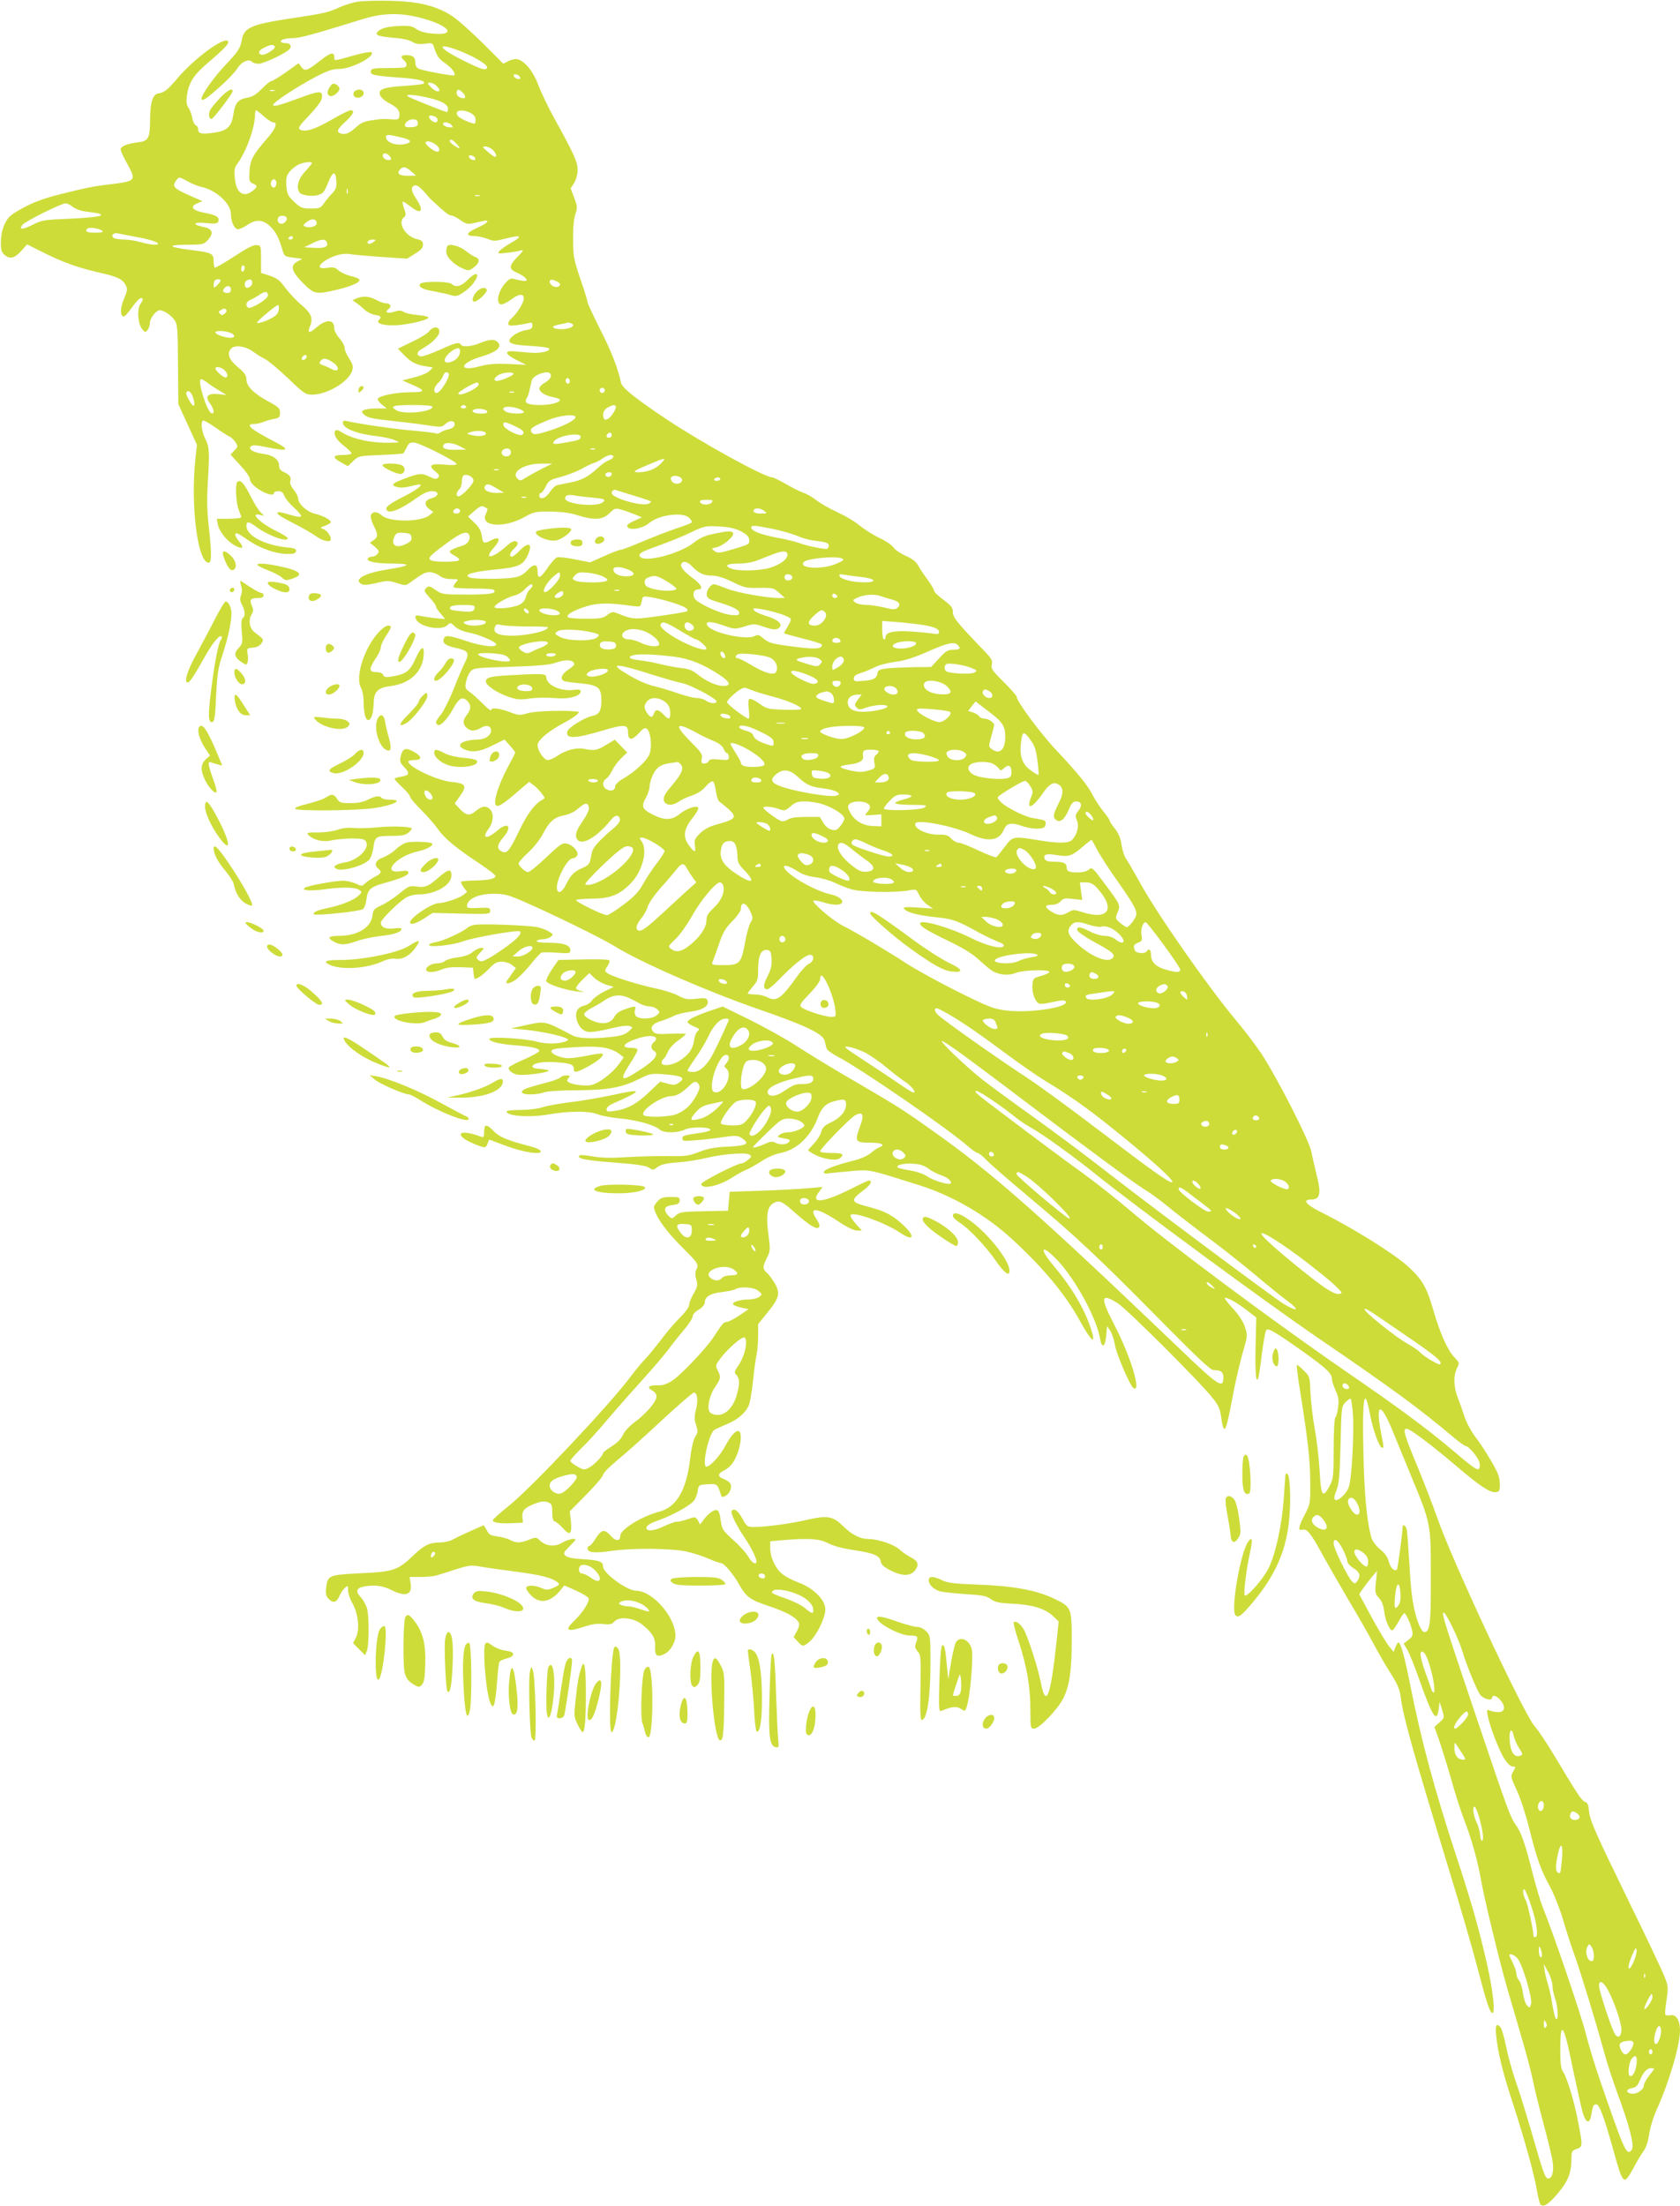 <?xml version="1.0" standalone="no"?>
<!DOCTYPE svg PUBLIC "-//W3C//DTD SVG 20010904//EN"
 "http://www.w3.org/TR/2001/REC-SVG-20010904/DTD/svg10.dtd">
<svg version="1.0" xmlns="http://www.w3.org/2000/svg"
 width="975pt" height="1280pt" viewBox="0 0 975 1280"
 preserveAspectRatio="xMidYMid meet">
<g transform="translate(0,1280) scale(0.1,-0.1)"
fill="#cddc39" stroke="none">
<path d="M2076 12790 c-32 -5 -82 -21 -112 -35 -58 -27 -82 -33 -297 -65 -208
-32 -251 -52 -263 -119 -10 -53 -20 -68 -100 -153 -63 -66 -134 -167 -134
-190 0 -19 26 -3 100 63 45 39 92 88 106 110 25 41 67 60 87 40 6 -6 23 -11
38 -11 29 0 160 62 179 85 16 19 4 35 -26 35 -13 0 -24 4 -24 9 0 12 25 19 76
20 37 1 121 24 389 107 110 35 202 41 304 20 190 -39 275 -116 111 -101 -43 4
-75 13 -93 26 -25 18 -40 21 -106 18 -53 -3 -86 -10 -105 -22 -41 -27 -22 -38
76 -46 53 -4 94 -13 111 -24 19 -12 37 -15 71 -11 39 6 46 4 52 -12 19 -59 30
-75 66 -100 39 -27 65 -61 54 -71 -6 -6 -185 27 -208 39 -11 5 -18 20 -18 37
0 30 -14 41 -56 41 -27 0 -31 -12 -9 -30 20 -17 19 -40 -2 -42 -10 -1 -56 -3
-103 -3 -71 0 -85 -3 -88 -17 -4 -23 15 -27 163 -38 116 -8 159 -19 143 -36
-4 -3 -56 -9 -118 -13 -123 -8 -151 -21 -131 -60 7 -11 29 -30 50 -40 48 -25
63 -44 59 -73 -2 -19 -9 -23 -33 -21 -57 4 -70 4 -127 -5 -44 -6 -66 -16 -90
-39 -38 -35 -63 -46 -89 -38 -29 9 -23 24 26 69 47 44 56 66 29 66 -8 0 -59
-25 -112 -56 -97 -56 -154 -73 -182 -55 -12 8 -2 23 52 79 37 38 70 81 74 96
12 51 -7 52 -117 11 -132 -48 -158 -55 -164 -45 -7 11 144 111 251 166 65 34
96 44 132 44 72 0 212 73 188 97 -4 4 -44 -3 -89 -15 -136 -38 -127 -37 -127
-13 0 31 -22 26 -77 -17 -79 -63 -93 -68 -113 -42 l-17 23 -73 -52 c-40 -28
-78 -51 -84 -51 -7 0 -32 -20 -56 -45 -33 -33 -55 -47 -84 -52 -53 -8 -72 -31
-81 -93 -10 -74 -35 -99 -113 -110 -72 -10 -92 -6 -92 20 0 10 -6 20 -14 23
-7 3 -17 22 -20 43 -4 20 -14 48 -23 60 -11 18 -13 36 -8 71 10 71 38 115 106
175 117 100 143 128 131 140 -24 24 -194 -101 -291 -215 -56 -67 -77 -84 -111
-89 -34 -4 -49 -51 -49 -159 -1 -102 -10 -118 -71 -125 -61 -7 -100 -23 -100
-41 0 -8 16 -43 35 -77 58 -105 57 -107 -100 -126 -100 -12 -128 -18 -297 -60
-81 -21 -143 -43 -202 -75 -74 -41 -88 -52 -108 -93 -15 -32 -22 -66 -23 -105
0 -50 4 -62 24 -78 31 -25 57 -17 97 28 l31 35 94 -47 c111 -56 201 -88 322
-116 105 -23 138 -38 156 -73 12 -22 11 -31 -8 -76 -23 -53 -25 -101 -5 -107
6 -2 28 21 49 52 21 30 44 55 52 55 17 0 16 -5 -3 -36 -21 -31 -13 -117 13
-146 16 -18 18 -18 30 -2 7 10 13 28 13 40 0 27 36 74 57 74 24 0 67 -29 87
-59 16 -23 18 -54 19 -256 l2 -230 54 -118 54 -118 -9 -82 c-29 -270 13 -602
77 -602 18 0 18 56 0 215 -9 81 -11 155 -5 250 11 182 9 208 -15 255 -22 42
-28 105 -10 105 6 0 39 -19 73 -43 33 -24 69 -46 78 -50 9 -3 24 -18 34 -32
16 -25 16 -27 -6 -49 l-22 -24 56 -61 c31 -33 56 -69 56 -79 0 -22 32 -53 77
-76 36 -18 63 -21 63 -6 0 6 11 10 25 10 19 0 28 -7 35 -27 6 -16 32 -47 58
-70 25 -23 43 -45 39 -49 -4 -5 -27 -2 -50 5 -75 22 -87 24 -87 12 0 -6 41
-31 91 -56 50 -25 109 -59 131 -75 41 -30 88 -40 88 -19 0 21 -22 50 -43 59
-21 8 -20 9 11 20 17 7 32 15 32 20 0 14 -47 39 -92 49 -47 11 -98 58 -98 90
0 11 -12 33 -26 50 -14 17 -23 38 -20 46 9 24 -3 42 -35 55 -20 9 -29 19 -29
36 0 37 -33 62 -89 70 -60 8 -92 27 -75 44 9 9 32 8 93 -5 129 -26 140 -17 41
34 -135 70 -171 101 -116 101 14 0 37 5 53 11 15 7 44 15 63 18 31 6 35 10 35
36 0 26 -8 34 -70 67 -84 46 -125 87 -125 127 0 23 -11 39 -50 71 -52 43 -65
81 -38 108 22 22 82 14 125 -17 22 -16 55 -37 74 -46 19 -10 78 -60 132 -111
89 -86 101 -94 137 -94 91 0 219 78 235 143 6 21 1 37 -19 67 -14 22 -26 49
-26 61 0 12 -13 37 -30 56 -16 18 -30 44 -30 57 0 55 -46 56 -106 4 -40 -35
-52 -31 -34 11 18 45 6 74 -51 122 -28 23 -69 67 -91 96 -38 52 -50 60 -113
80 l-30 9 0 79 c0 79 0 80 -26 83 -18 2 -56 -17 -131 -67 -59 -38 -109 -67
-112 -64 -3 4 -6 21 -6 39 0 43 -13 49 -129 63 -135 17 -148 30 -28 31 93 0
99 1 123 27 36 39 28 65 -21 75 -72 15 -67 31 8 24 56 -6 68 -4 74 9 9 25 -11
37 -79 50 -72 13 -90 37 -41 56 l28 12 -55 24 c-115 50 -124 60 -96 98 15 20
15 20 63 -6 26 -15 64 -30 83 -34 83 -17 170 -96 170 -156 0 -44 20 -89 41
-89 10 0 35 11 55 25 47 32 85 32 124 -1 35 -30 56 -66 76 -134 14 -48 15 -48
66 -55 l52 -7 -27 -15 c-45 -23 -36 -57 31 -125 68 -67 74 -68 202 -38 86 21
135 44 125 59 -2 5 -26 14 -52 20 -27 7 -58 22 -70 33 -18 17 -30 19 -62 14
-49 -8 -60 6 -26 33 43 33 110 54 152 47 21 -4 105 -11 187 -17 l149 -10 46
29 c34 21 46 34 46 52 0 20 -7 26 -37 33 -66 16 -112 95 -74 126 13 11 13 18
1 52 -8 21 -10 39 -6 39 5 0 25 -14 46 -30 62 -49 78 -23 29 49 -28 42 -31 66
-8 75 12 4 29 -7 55 -36 20 -24 43 -49 51 -55 70 -65 93 -83 106 -83 9 0 33
-12 54 -27 37 -25 41 -26 89 -15 28 7 55 12 60 12 23 0 -6 -23 -58 -45 -59
-27 -62 -45 -8 -45 19 0 52 -7 74 -16 35 -14 44 -14 99 0 99 26 111 17 33 -26
-26 -15 -54 -35 -62 -44 -13 -16 -10 -17 41 -11 30 3 66 9 80 13 22 6 20 1
-19 -39 -49 -51 -49 -69 1 -90 18 -8 39 -21 47 -30 12 -15 11 -17 -5 -17 -11
0 -33 4 -51 9 -27 8 -34 6 -56 -17 -44 -46 -61 -117 -32 -128 8 -3 34 8 57 25
51 38 78 40 78 8 0 -24 -42 -90 -73 -116 -9 -7 -17 -20 -17 -28 0 -13 9 -14
48 -10 26 3 57 9 70 12 18 6 22 3 22 -14 0 -17 -8 -22 -41 -27 -22 -4 -54 -18
-71 -32 -46 -39 -23 -53 101 -59 56 -3 104 -10 107 -14 11 -18 -51 -31 -116
-25 -116 11 -123 11 -127 -1 -2 -7 21 -25 53 -41 l58 -29 -101 5 c-78 3 -117
0 -167 -13 -128 -35 -121 18 8 56 83 25 116 50 100 77 -16 25 -50 26 -104 3
-52 -22 -105 -27 -115 -11 -10 17 -31 12 -125 -31 -50 -22 -98 -39 -107 -37
-29 5 -25 28 8 45 56 31 99 74 99 99 0 32 -36 32 -60 1 -10 -13 -55 -40 -100
-61 l-81 -39 33 -34 c41 -43 70 -59 127 -68 l43 -7 -20 -21 c-11 -11 -51 -28
-89 -37 l-68 -17 52 -23 c85 -36 84 -46 -5 -46 -81 0 -177 -19 -189 -37 -3 -6
7 -21 23 -34 l29 -23 -60 0 c-33 0 -67 -5 -75 -10 -13 -9 -12 -13 7 -29 16
-14 53 -22 140 -31 65 -7 160 -18 212 -26 92 -14 95 -14 117 7 26 24 57 19 52
-8 -2 -10 -16 -20 -35 -24 -18 -3 -39 -12 -48 -19 -8 -6 -19 -9 -24 -5 -6 3
-63 10 -128 16 -103 8 -325 40 -390 56 -16 4 -23 1 -23 -10 0 -32 79 -64 191
-77 42 -5 91 -15 110 -24 34 -14 34 -14 -41 -15 -96 -1 -197 21 -255 54 -38
23 -46 24 -51 12 -8 -22 10 -51 56 -87 22 -17 40 -36 40 -41 0 -5 -23 -9 -51
-9 -60 0 -62 -15 -6 -45 l36 -20 31 30 c30 29 34 30 160 35 70 3 130 7 132 10
2 3 10 19 19 35 12 25 21 29 44 27 36 -4 245 -110 245 -124 0 -7 -23 -8 -69
-4 -82 8 -99 -4 -55 -39 23 -19 27 -26 17 -36 -10 -10 -20 -10 -48 4 -47 23
-61 22 -144 -9 -76 -28 -86 -40 -46 -50 24 -6 45 -4 109 12 55 13 22 -20 -65
-64 -92 -47 -115 -65 -105 -81 15 -24 78 1 175 70 38 27 65 39 88 39 45 0 42
-30 -5 -42 -39 -10 -43 -39 -9 -63 l22 -16 -23 -19 c-49 -40 -234 -41 -277 0
-26 25 -58 23 -63 -3 -2 -10 6 -36 17 -58 26 -50 26 -64 0 -83 l-22 -15 29
-24 c24 -21 27 -27 15 -41 -7 -9 -22 -16 -32 -16 -10 0 -21 -5 -24 -10 -11
-18 45 -30 143 -30 118 -1 106 -13 -34 -35 -130 -21 -194 -58 -146 -84 13 -7
38 -5 86 6 62 15 71 15 119 0 46 -15 53 -15 72 -1 75 55 91 64 119 64 17 0 42
-9 56 -20 16 -13 41 -20 69 -20 44 0 44 0 26 -20 -10 -11 -15 -23 -11 -28 4
-4 56 -7 116 -7 60 0 111 -3 115 -7 21 -21 -16 -28 -153 -28 -142 0 -147 1
-184 27 -35 24 -40 25 -54 11 -15 -14 -13 -20 20 -56 20 -21 36 -44 36 -50 0
-6 12 -25 27 -42 l27 -32 -55 5 c-30 3 -69 9 -87 13 -29 6 -33 4 -30 -12 9
-48 147 -79 185 -41 16 16 19 15 43 -8 16 -15 46 -29 80 -35 62 -12 160 -54
160 -69 0 -20 -82 -11 -172 19 -102 34 -123 37 -132 14 -10 -25 9 -40 68 -53
76 -17 83 -28 53 -88 -13 -26 -43 -96 -66 -156 -24 -59 -56 -123 -72 -143 -32
-40 -35 -49 -18 -60 15 -9 56 34 88 92 34 62 53 74 80 50 26 -24 27 -51 1 -83
-25 -32 -25 -55 -2 -76 23 -21 46 -21 82 -1 32 20 60 13 60 -14 0 -29 -33 -52
-76 -53 -93 -3 -134 -32 -79 -57 44 -20 92 -14 164 23 l69 34 31 -35 c17 -19
31 -37 31 -41 0 -3 -20 -43 -44 -87 -53 -98 -85 -201 -68 -218 13 -13 39 3
135 86 l58 49 26 -19 c15 -11 36 -33 47 -48 21 -27 21 -27 1 -38 -43 -24 -86
-82 -133 -181 -56 -116 -71 -134 -101 -117 -29 15 -26 39 9 80 55 63 30 95
-32 42 -63 -54 -95 -49 -53 8 29 39 33 91 9 114 -22 23 -48 20 -83 -10 -36
-30 -55 -27 -95 15 l-27 29 32 45 c41 58 32 72 -51 80 -81 7 -250 87 -250 118
0 5 16 9 35 9 47 0 45 21 -5 49 -47 26 -64 19 -75 -31 -6 -24 -2 -35 19 -57
36 -37 33 -50 -14 -57 -22 -4 -40 -9 -40 -13 0 -4 20 -26 45 -49 25 -23 45
-48 45 -55 0 -7 29 -41 65 -77 35 -35 79 -85 96 -110 37 -53 106 -111 238
-198 53 -35 96 -68 96 -75 0 -16 -40 -25 -121 -26 -39 -1 -74 -4 -77 -7 -3 -4
3 -18 14 -33 l20 -26 -21 -17 c-23 -19 -110 -48 -142 -48 -41 0 -168 -84 -168
-112 0 -17 35 -7 82 23 l49 32 167 -4 c162 -4 167 -3 167 16 0 18 -6 20 -67
17 -52 -3 -68 -1 -68 10 1 42 65 72 155 72 60 0 83 -6 165 -41 181 -79 465
-218 540 -265 149 -92 528 -258 830 -363 274 -94 377 -144 386 -184 3 -14 8
-34 11 -44 2 -9 30 -30 61 -46 126 -64 640 -417 761 -523 24 -21 49 -38 55
-38 7 0 30 -19 51 -41 22 -23 130 -117 240 -209 274 -229 411 -357 757 -708
229 -232 303 -302 322 -302 41 0 56 -11 56 -40 0 -72 -24 -56 -265 175 -817
781 -1074 1008 -1428 1258 -166 118 -197 138 -458 290 -118 68 -263 157 -324
197 -60 39 -182 107 -270 151 l-161 79 -70 -24 c-84 -28 -134 -53 -134 -66 0
-5 17 -17 38 -26 32 -13 35 -17 21 -27 -9 -7 -18 -31 -21 -54 -7 -50 -30 -83
-83 -117 -43 -29 -105 -35 -105 -12 0 8 5 18 11 22 6 3 17 22 25 41 8 19 34
48 59 65 25 18 45 35 45 38 0 3 -40 4 -88 2 -74 -4 -90 -2 -102 13 -20 24 -2
47 47 61 22 7 55 20 73 29 19 10 63 21 98 25 71 9 110 35 98 65 -5 14 -15 16
-65 10 -51 -6 -65 -3 -107 19 -27 14 -85 32 -129 41 -97 20 -254 69 -279 88
-18 13 -18 15 -1 41 10 14 15 29 12 33 -7 7 -77 9 -204 5 l-92 -2 -36 -52
c-19 -29 -35 -60 -35 -69 0 -18 110 -55 190 -63 30 -4 35 -3 16 2 -16 4 -31
12 -33 17 -2 6 15 28 37 50 l40 39 29 -28 c16 -15 48 -33 71 -40 l42 -12 -55
-27 c-30 -15 -62 -38 -71 -51 -8 -14 -29 -27 -46 -31 -18 -4 -36 -16 -41 -29
-15 -32 2 -86 34 -110 29 -21 49 -20 203 16 28 6 59 8 70 4 18 -7 17 -9 -8
-31 -20 -17 -46 -26 -95 -31 -110 -13 -195 -10 -228 7 -174 90 -153 87 -300
55 l-60 -13 75 -7 c85 -8 191 -29 235 -46 23 -9 27 -13 15 -19 -33 -18 -116
-21 -170 -6 -72 20 -280 32 -280 17 0 -16 63 -31 160 -38 89 -7 130 -17 130
-32 0 -5 -38 -27 -86 -48 -47 -20 -87 -42 -90 -46 -9 -14 15 -36 47 -43 42 -9
213 16 179 26 -14 4 -40 7 -57 8 -18 1 -33 6 -33 11 0 21 56 32 130 27 90 -6
110 -13 110 -38 0 -26 13 -24 81 12 59 32 97 64 86 75 -3 3 -40 -1 -82 -10
-43 -9 -95 -16 -117 -16 -40 0 -98 23 -98 40 0 14 26 18 157 25 130 7 190 -4
241 -43 l22 -17 -30 -42 c-38 -51 -117 -111 -159 -119 -34 -7 -108 2 -130 16
-12 7 -12 11 -2 24 12 14 10 16 -12 16 -14 0 -29 -4 -32 -10 -3 -5 -32 -17
-63 -26 -31 -8 -81 -22 -109 -30 -71 -20 -73 -44 -4 -44 27 0 62 5 78 12 17 6
94 12 193 12 184 1 260 16 365 68 56 28 66 30 135 25 112 -9 133 -21 87 -51
-18 -12 -30 -13 -64 -3 l-42 11 -65 -62 c-70 -67 -127 -98 -200 -108 -39 -6
-46 -4 -46 10 0 9 15 23 33 31 183 80 183 91 0 51 -65 -14 -173 -33 -241 -41
-67 -8 -142 -22 -165 -30 -24 -8 -78 -15 -124 -15 -46 0 -83 -4 -83 -9 0 -27
133 -37 245 -17 116 20 234 21 283 1 20 -9 80 -20 134 -25 99 -10 198 -38 228
-65 22 -20 102 -20 145 1 36 17 144 16 148 -1 1 -5 -25 -14 -58 -18 -96 -14
-105 -16 -105 -34 0 -14 10 -15 78 -9 42 3 114 11 158 18 73 10 85 10 108 -5
50 -33 34 -44 -76 -50 -78 -3 -119 -11 -171 -31 -59 -23 -80 -26 -180 -24 -61
1 -169 -2 -238 -6 -90 -6 -147 -5 -198 4 -39 7 -74 10 -78 6 -18 -18 29 -28
196 -41 131 -10 190 -18 207 -30 23 -15 26 -15 49 3 18 14 49 22 112 27 49 3
125 15 171 26 102 24 231 34 252 19 13 -9 12 -13 -9 -30 -13 -11 -29 -20 -36
-20 -27 0 -235 -106 -235 -120 0 -33 100 -13 175 35 30 19 67 40 82 46 16 5
55 28 89 49 36 24 81 44 114 50 93 18 174 94 215 202 22 60 46 84 92 97 62 17
73 15 73 -18 0 -39 -33 -78 -89 -104 -36 -17 -48 -29 -56 -57 -5 -19 -25 -49
-43 -67 -17 -18 -32 -35 -32 -37 0 -3 18 -15 40 -26 52 -27 125 -37 145 -20
28 23 16 30 -50 30 -39 0 -65 4 -65 10 0 15 174 194 205 210 44 23 52 1 25
-69 -31 -84 -26 -91 60 -91 67 0 92 -13 53 -27 -10 -4 -32 -18 -49 -33 -19
-16 -59 -34 -100 -44 -109 -28 -167 -50 -172 -65 -4 -11 5 -13 44 -7 27 3 88
9 135 13 91 6 91 6 374 -84 194 -61 388 -174 540 -314 184 -170 308 -320 390
-469 69 -125 98 -149 68 -55 -38 119 -110 242 -221 374 -88 105 -65 125 29 24
104 -112 224 -333 244 -453 10 -57 29 -46 35 21 l5 54 18 -26 c10 -15 22 -51
27 -80 8 -54 89 -241 108 -253 49 -30 -16 185 -113 371 -81 157 -77 183 21
122 54 -34 493 -472 555 -555 33 -42 41 -64 47 -113 4 -34 12 -62 17 -62 11
-1 22 44 55 220 12 62 35 160 51 218 30 103 30 105 14 154 -11 32 -36 71 -72
109 -30 33 -50 60 -44 60 20 0 74 -31 129 -74 l53 -41 -4 -155 c-4 -158 2
-235 16 -195 3 11 13 76 21 144 9 69 20 129 25 134 12 12 49 -9 217 -128 134
-96 164 -124 164 -158 0 -10 10 -39 21 -65 17 -35 20 -57 15 -96 -3 -27 -10
-54 -16 -60 -6 -6 -10 -78 -10 -181 0 -161 -2 -175 -23 -216 -40 -76 -51 -60
-58 81 -4 69 -16 181 -29 250 -12 69 -23 165 -25 214 -3 87 -4 90 -39 124 -19
20 -37 34 -40 32 -2 -3 6 -72 20 -155 45 -287 57 -391 58 -520 1 -128 1 -131
-31 -192 -38 -72 -42 -97 -15 -89 26 9 51 -22 117 -144 32 -58 99 -175 149
-260 51 -85 117 -200 146 -255 29 -55 76 -135 103 -178 39 -61 51 -90 57 -140
14 -109 67 -298 281 -1002 61 -198 133 -445 160 -550 57 -218 76 -275 91 -275
17 0 2 136 -33 288 -44 195 -89 354 -174 612 -130 397 -206 677 -270 1000 -34
171 -56 250 -70 250 -3 0 -10 -12 -16 -27 l-11 -28 -26 32 c-15 18 -60 93
-101 168 l-73 135 26 38 c15 20 38 51 52 67 l26 30 -7 -65 c-6 -60 -4 -68 18
-92 16 -17 26 -43 30 -76 6 -53 31 -112 47 -112 5 0 21 23 36 50 15 28 30 50
34 50 9 0 36 -59 45 -99 6 -29 4 -36 -21 -56 l-28 -22 21 -34 c11 -19 42 -95
68 -169 79 -224 104 -262 115 -174 l5 39 13 -41 c16 -53 16 -49 -15 -79 l-28
-25 27 -77 c15 -43 46 -143 69 -223 22 -80 55 -183 73 -230 46 -118 82 -248
101 -357 17 -101 108 -477 156 -643 17 -58 53 -179 79 -270 27 -91 56 -201 65
-245 8 -44 36 -156 61 -250 25 -93 50 -194 54 -223 10 -58 -1 -102 -24 -102
-18 0 -27 22 -95 260 -33 113 -75 250 -95 305 -19 55 -44 144 -55 199 -11 54
-26 105 -32 112 -24 29 -32 14 -26 -45 11 -106 37 -212 98 -398 67 -208 123
-408 139 -504 6 -36 15 -71 19 -78 15 -23 50 -1 105 66 57 68 76 118 76 198 0
42 3 47 30 56 36 13 36 16 9 155 -23 122 -63 256 -88 293 -12 19 -16 50 -16
133 0 64 4 108 10 109 14 1 29 -55 70 -256 20 -93 42 -194 50 -222 19 -63 41
-70 50 -15 9 55 13 62 29 62 18 0 45 -72 97 -258 59 -213 62 -216 119 -111 19
36 45 80 58 97 15 20 27 57 33 99 5 36 25 102 45 145 72 160 134 371 134 458
0 58 -23 94 -56 87 -14 -2 -27 -1 -29 3 -3 4 0 43 7 86 11 78 11 80 -20 154
-18 41 -104 224 -193 405 -206 423 -231 480 -237 537 -3 35 -9 49 -23 53 -20
7 -45 45 -172 258 -45 76 -100 158 -122 183 -63 72 -481 966 -564 1208 -23 66
-73 195 -111 288 -79 190 -91 228 -67 228 20 0 144 -93 292 -219 135 -115 194
-154 227 -149 20 3 23 8 22 49 0 37 -10 64 -49 130 -26 46 -68 110 -93 142
-24 32 -52 84 -62 115 -10 31 -27 81 -39 110 -25 63 -27 131 -5 174 15 30 15
31 -15 62 -40 42 -83 137 -124 279 -38 130 -63 173 -146 249 -78 72 -317 221
-501 313 -91 45 -115 75 -60 75 51 0 59 34 32 139 -12 47 -26 110 -32 140 -12
64 -200 432 -290 568 -32 48 -100 138 -151 198 -160 192 -456 615 -554 795
-32 58 -67 118 -78 134 -12 16 -24 54 -28 84 -5 38 -17 66 -38 93 -17 21 -31
42 -31 47 0 6 -16 29 -36 53 -19 24 -46 64 -59 89 -31 62 -88 132 -213 265
-94 99 -232 286 -232 313 0 5 -34 44 -75 85 -67 66 -75 78 -69 102 6 24 -2 36
-63 98 -139 145 -163 175 -163 206 0 25 -10 37 -55 71 -30 22 -55 46 -55 54 0
7 -17 35 -37 63 -21 28 -46 65 -55 83 -12 21 -35 39 -72 55 -30 13 -62 35 -71
49 -9 13 -45 38 -82 55 -36 17 -86 49 -112 70 -25 22 -84 57 -131 79 -47 21
-102 53 -123 70 -21 17 -54 36 -73 42 -19 7 -65 29 -102 51 -37 21 -73 39 -80
39 -44 0 -401 196 -612 336 -183 122 -259 183 -266 213 -17 83 -56 183 -121
310 -40 80 -73 150 -73 157 0 8 -19 69 -42 136 -38 112 -42 132 -42 228 -1 65
4 121 13 147 13 39 12 47 -7 96 l-20 54 20 31 c11 18 20 50 20 74 1 46 -18 90
-136 303 -36 65 -77 152 -92 192 -27 75 -78 139 -120 149 -12 3 -36 -1 -52
-10 l-31 -16 -118 118 c-65 65 -144 135 -175 156 -89 60 -195 87 -358 91 -74
2 -161 0 -194 -5z m-481 -260 c7 -12 -54 -51 -74 -48 -27 5 -22 25 11 41 38
19 54 21 63 7z m1080 -28 c86 -35 158 -79 152 -95 -7 -19 -35 -10 -146 46
-147 73 -151 106 -6 49z m343 -150 c3 -9 -2 -13 -14 -10 -9 1 -19 9 -22 16 -3
9 2 13 14 10 9 -1 19 -9 22 -16z m-486 -49 c10 -9 18 -20 18 -25 0 -16 -27 -7
-50 17 -21 22 -22 25 -5 25 10 0 27 -7 37 -17z m-939 -30 c-7 -2 -19 -2 -25 0
-7 3 -2 5 12 5 14 0 19 -2 13 -5z m1091 -9 c18 -17 21 -34 7 -34 -23 0 -41 14
-41 31 0 23 13 24 34 3z m-212 -28 c85 -18 128 -41 128 -66 0 -11 -3 -20 -6
-20 -12 0 -219 83 -228 91 -14 13 29 11 106 -5z m-941 -111 c22 -19 46 -35 54
-35 29 0 15 -37 -36 -95 -82 -94 -97 -123 -101 -190 -3 -54 -1 -61 20 -70 27
-12 27 -17 5 -37 -56 -49 -101 -22 -110 65 -5 49 -3 63 14 86 51 68 103 212
103 284 0 15 3 27 6 27 4 0 24 -16 45 -35z m1199 20 c21 -11 30 -23 30 -41 0
-22 -3 -24 -22 -18 -34 10 -76 32 -83 44 -19 30 28 39 75 15z m-206 -21 c19
-7 21 -34 3 -34 -14 0 -37 20 -37 32 0 10 13 10 34 2z m-99 -39 c0 -16 -8 -21
-37 -23 -29 -2 -38 1 -38 12 0 19 29 37 55 33 13 -1 20 -9 20 -22z m196 -11
c11 -14 9 -15 -16 -12 -16 1 -30 9 -33 16 -6 18 33 15 49 -4z m-278 -75 c42
-11 48 -24 15 -33 -57 -15 -118 6 -118 40 0 16 15 15 103 -7z m307 -34 c13
-14 20 -25 16 -25 -12 0 -56 32 -56 41 0 16 16 10 40 -16z m-125 -1 c27 -18
34 -44 11 -44 -16 0 -66 38 -66 51 0 14 28 11 55 -7z m335 -34 c20 -20 26 -40
12 -40 -4 0 -23 13 -42 30 -32 27 -33 29 -12 30 12 0 31 -9 42 -20z m-602 -32
c19 -19 14 -30 -10 -26 -13 2 -24 11 -26 21 -4 20 18 23 36 5z m500 -16 c3 -9
-2 -13 -14 -10 -9 1 -19 9 -22 16 -3 9 2 13 14 10 9 -1 19 -9 22 -16z m-948
-28 c0 -4 -18 -26 -40 -50 -40 -43 -52 -90 -32 -121 10 -16 72 -25 106 -15 32
9 37 14 66 86 24 56 40 52 42 -10 2 -31 -4 -46 -28 -70 -16 -17 -37 -43 -47
-58 -16 -23 -25 -26 -73 -26 -50 0 -59 4 -96 38 -36 34 -42 45 -46 93 -3 45 0
59 19 83 12 15 36 34 53 42 33 14 76 18 76 8z m577 -49 l28 -24 -47 -1 c-50 0
-67 12 -48 35 18 21 35 19 67 -10z m-784 -58 c3 -8 1 -20 -4 -28 -11 -19 -34
3 -26 25 8 20 23 21 30 3z m414 -69 c-3 -7 -5 -2 -5 12 0 14 2 19 5 13 2 -7 2
-19 0 -25z m766 -15 c-7 -2 -19 -2 -25 0 -7 3 -2 5 12 5 14 0 19 -2 13 -5z
m-2360 -64 c15 -11 44 -22 64 -25 94 -12 106 -15 96 -25 -6 -6 -84 -14 -174
-18 -154 -6 -167 -8 -221 -36 -58 -29 -82 -29 -57 1 17 21 225 124 249 124 10
0 29 -9 43 -21z m1242 -68 c0 -8 -8 -19 -17 -25 -22 -13 -44 5 -34 29 7 20 51
16 51 -4z m173 -23 c4 -20 -37 -34 -65 -23 -16 6 -16 8 6 26 28 23 54 21 59
-3z m-1244 -48 c7 -7 -6 -10 -42 -10 -49 0 -62 7 -44 24 9 10 72 0 86 -14z
m203 -36 c98 -17 155 -43 98 -44 -16 0 -52 7 -79 15 -27 8 -70 15 -95 15 -25
0 -52 4 -60 9 -20 13 -4 32 22 27 12 -3 63 -12 114 -22z m903 -4 c0 -5 -7 -10
-16 -10 -8 0 -12 5 -9 10 3 6 10 10 16 10 5 0 9 -4 9 -10z m197 -26 c10 -26
-11 -35 -73 -32 l-59 3 45 22 c53 27 78 29 87 7z m269 1 c-10 -8 -23 -12 -28
-9 -14 9 2 24 25 24 21 -1 21 -1 3 -15z m-746 -149 c0 -8 -4 -18 -10 -21 -5
-3 -10 3 -10 14 0 12 5 21 10 21 6 0 10 -6 10 -14z m-140 -74 c0 -5 -9 -17
-20 -27 -19 -18 -20 -17 -20 2 0 11 3 23 7 26 9 10 33 9 33 -1z m183 -6 c6
-16 -11 -36 -30 -36 -17 0 -17 37 0 43 20 9 25 8 30 -7z m1782 -7 c17 -16 -10
-32 -34 -20 -29 16 -28 45 2 36 12 -4 26 -11 32 -16z m-1905 -39 c0 -13 -7
-20 -18 -20 -26 0 -34 11 -21 27 17 20 39 16 39 -7z m215 -35 c0 -20 -98 -80
-115 -70 -18 11 -11 35 13 45 12 5 36 18 52 29 34 24 50 22 50 -4z m63 -82
c-2 -18 -14 -33 -35 -45 -38 -23 -96 -40 -91 -29 4 12 111 101 121 101 5 0 7
-12 5 -27z m-304 -2 c3 -5 -1 -14 -10 -21 -11 -10 -18 -10 -27 -1 -9 9 -9 14
3 21 19 12 27 12 34 1z m2000 -77 c32 -12 -4 -34 -55 -34 -50 0 -67 16 -26 24
12 3 31 7 42 9 11 3 21 5 22 6 1 0 9 -2 17 -5z m-1980 -54 c32 -12 34 -30 2
-30 -31 0 -86 20 -86 31 0 12 52 11 84 -1z m1336 -106 c0 -28 -19 -52 -50 -63
-47 -16 -53 13 -12 51 36 31 62 36 62 12z m-890 -33 c0 -12 -20 -25 -27 -18
-7 7 6 27 18 27 5 0 9 -4 9 -9z m148 -31 c47 -29 42 -67 -6 -40 -9 5 -30 15
-46 20 -23 9 -26 13 -16 25 16 20 29 19 68 -5z m-626 -47 c20 -18 24 -43 6
-43 -14 0 -58 40 -58 52 0 14 33 9 52 -9z m1301 -19 c14 -14 -46 -114 -69
-114 -21 0 -17 34 7 56 12 10 25 29 30 42 8 22 20 28 32 16z m377 -3 c0 -10
-72 -41 -95 -41 -32 0 -8 33 30 43 34 8 65 7 65 -2z m214 0 c10 -15 -3 -35
-34 -53 -17 -9 -30 -24 -30 -32 0 -21 36 -43 83 -51 20 -4 37 -11 37 -15 0
-15 -54 -30 -113 -30 -74 0 -97 11 -81 38 6 9 15 33 18 52 4 19 10 43 12 53
10 32 94 62 108 38z m111 -51 c-5 -8 -11 -8 -17 -2 -6 6 -7 16 -3 22 5 8 11 8
17 2 6 -6 7 -16 3 -22z m-2102 0 c14 -11 45 -32 69 -46 l43 -26 -47 5 c-63 6
-80 -12 -50 -53 24 -32 29 -64 10 -58 -28 9 -86 198 -61 198 6 0 22 -9 36 -20z
m1575 -12 c-9 -26 -118 -73 -118 -51 0 11 89 62 108 63 8 0 12 -6 10 -12z
m732 -33 c0 -8 -7 -15 -15 -15 -8 0 -15 7 -15 15 0 8 7 15 15 15 8 0 15 -7 15
-15z m-2390 -40 c17 -51 6 -66 -18 -25 -25 41 -28 60 -8 60 8 0 20 -16 26 -35z
m1863 28 c-7 -2 -19 -2 -25 0 -7 3 -2 5 12 5 14 0 19 -2 13 -5z m-473 -83 c0
-30 -162 -46 -207 -22 -45 25 -23 32 92 32 72 0 115 -4 115 -10z m195 0 c3 -5
-3 -10 -15 -10 -12 0 -18 5 -15 10 3 6 10 10 15 10 5 0 12 -4 15 -10z m868 4
c9 -9 -24 -64 -46 -75 -13 -7 -19 -6 -23 5 -10 26 0 50 26 63 29 15 34 15 43
7z m-564 -15 c17 -6 31 -15 31 -20 0 -12 -77 -11 -101 1 -48 26 6 41 70 19z
m-181 -16 c2 -9 -9 -13 -37 -13 -40 0 -62 14 -39 24 22 9 71 2 76 -11z m512
-33 c0 -16 -59 -48 -140 -75 -88 -29 -108 -31 -117 -9 -7 19 6 28 97 66 65 28
160 38 160 18z m-355 -51 c51 -24 62 -36 47 -51 -14 -14 -106 31 -110 55 -4
22 8 22 63 -4z m-165 -44 c0 -16 -44 -20 -89 -8 -23 6 -23 7 -5 14 36 14 94
10 94 -6z m730 -10 c0 -8 -7 -15 -15 -15 -16 0 -20 12 -8 23 11 12 23 8 23 -8z
m-180 -9 c0 -17 -11 -21 -94 -35 -64 -12 -78 -8 -55 14 31 30 149 47 149 21z
m-700 -56 l35 -19 -62 -1 c-60 0 -81 9 -68 30 10 16 57 11 95 -10z m295 -35
c0 -13 -8 -21 -23 -23 -26 -4 -42 25 -21 39 22 14 44 6 44 -16z m488 18 c-7
-2 -19 -2 -25 0 -7 3 -2 5 12 5 14 0 19 -2 13 -5z m107 -43 c0 -6 -12 -15 -27
-21 -15 -5 -46 -27 -69 -49 -53 -48 -89 -67 -156 -80 -29 -6 -63 -13 -74 -15
-12 -3 -31 -21 -43 -40 -21 -36 -61 -49 -61 -20 0 8 4 15 10 15 5 0 18 17 27
37 17 34 24 39 88 56 38 10 92 31 120 46 27 16 61 32 75 36 14 4 36 16 49 26
26 20 61 25 61 9z m275 -40 c-30 -31 -78 -50 -129 -50 -40 0 -29 8 62 46 96
41 103 41 67 4z m-690 -30 c-33 -17 -75 -40 -93 -51 -30 -20 -35 -20 -49 -6
-39 38 37 86 137 87 l65 0 -60 -30z m-252 -7 c-7 -2 -19 -2 -25 0 -7 3 -2 5
12 5 14 0 19 -2 13 -5z m657 -22 c0 -14 -18 -23 -30 -16 -6 4 -8 11 -5 16 8
12 35 12 35 0z m-802 -38 c3 -20 -67 -93 -88 -93 -15 0 -12 26 5 40 8 7 15 27
15 45 0 19 6 35 13 38 21 7 52 -9 55 -30z m1210 5 c4 -23 -36 -34 -55 -15 -9
8 -12 20 -8 27 10 17 59 8 63 -12z m222 2 c0 -5 -9 -10 -21 -10 -11 0 -17 5
-14 10 3 6 13 10 21 10 8 0 14 -4 14 -10z m-1295 -55 l40 -24 -46 -1 c-47 0
-77 19 -64 40 10 16 26 12 70 -15z m775 -35 c41 -12 86 -27 100 -32 23 -9 24
-10 5 -20 -34 -20 -215 32 -215 61 0 12 13 22 24 18 6 -3 45 -14 86 -27z
m-235 -16 c85 -8 95 -12 71 -30 -39 -28 -216 -9 -216 24 0 18 16 23 50 18 19
-4 62 -9 95 -12z m-372 -1 c-7 -2 -19 -2 -25 0 -7 3 -2 5 12 5 14 0 19 -2 13
-5z m1077 -29 c-15 -17 -61 -15 -68 4 -2 8 9 12 38 12 37 0 41 -2 30 -16z
m-1300 -39 c0 -2 -5 -15 -11 -29 -34 -73 110 -82 229 -14 49 28 61 30 145 30
63 -1 112 -7 157 -21 98 -31 147 -28 187 11 32 31 33 31 75 19 24 -7 59 -20
78 -28 l35 -15 -42 -19 c-24 -10 -43 -23 -43 -29 0 -32 85 -21 130 17 56 46
191 64 229 29 11 -10 18 -22 16 -27 -3 -4 -40 -19 -83 -33 -43 -14 -131 -48
-196 -75 -65 -28 -125 -51 -133 -51 -9 0 -52 -16 -97 -37 l-81 -36 -87 17
c-47 10 -95 15 -105 12 -10 -4 -34 -30 -53 -58 -44 -65 -60 -71 -60 -24 0 46
-21 48 -62 4 -21 -22 -42 -34 -76 -39 -59 -10 -231 -10 -255 0 -41 16 13 33
143 46 145 14 168 25 197 93 25 60 -2 69 -51 17 -19 -19 -38 -35 -45 -35 -19
0 -12 26 14 48 26 23 26 42 -1 42 -7 0 -31 -15 -51 -34 -78 -69 -129 -73 -67
-4 42 47 35 69 -14 44 -44 -23 -49 -21 -56 26 -5 30 -17 51 -44 76 l-36 35 38
33 c31 27 42 31 57 23 11 -5 19 -12 19 -14z m-160 -10 c0 -8 -9 -15 -20 -15
-20 0 -26 11 -13 23 12 13 33 7 33 -8z m1766 0 c18 -13 17 -14 -18 -15 -36 0
-54 10 -41 24 11 11 38 7 59 -9z m-137 -117 c34 -18 47 -31 49 -50 3 -24 -2
-27 -65 -46 -108 -33 -117 -34 -137 -19 -19 14 -18 15 11 21 44 10 112 70 96
86 -9 10 -30 9 -94 -4 -67 -13 -93 -24 -134 -56 -84 -65 -287 -117 -311 -79
-10 17 6 27 111 64 55 20 132 51 170 69 91 44 97 46 184 41 52 -3 87 -11 120
-27z m187 13 c50 -10 113 -29 140 -40 27 -12 69 -24 94 -27 74 -9 90 -14 90
-29 0 -7 -4 -16 -9 -19 -10 -6 -122 17 -168 35 -16 6 -73 20 -128 30 -96 19
-145 39 -145 59 0 14 22 12 126 -9z m-2098 -48 c2 -16 -5 -26 -27 -37 -60 -32
-96 -11 -72 40 10 22 17 25 54 22 34 -2 43 -7 45 -25z m336 11 c8 -22 -10 -51
-36 -59 -46 -13 -78 -28 -78 -36 0 -5 14 -16 30 -24 17 -9 28 -20 25 -25 -8
-12 -145 -13 -164 -1 -20 13 -11 23 87 96 87 65 125 79 136 49z m1846 -113 c0
-27 -43 -58 -103 -76 -57 -17 -183 -20 -221 -5 -46 17 -29 30 39 30 42 0 83 7
117 21 107 43 123 48 146 49 15 0 22 -6 22 -19z m315 -21 c17 -7 14 -11 -29
-30 -81 -37 -229 -29 -190 10 20 20 184 35 219 20z m-873 -42 c41 -43 72 -58
118 -58 32 0 68 -11 120 -36 69 -34 82 -37 157 -35 79 1 84 -1 115 -29 l33
-29 -30 -1 c-74 0 -247 31 -305 54 -35 14 -69 26 -75 26 -21 0 -47 -37 -43
-62 2 -19 14 -26 63 -41 91 -28 125 -45 125 -63 0 -14 -8 -16 -49 -12 -59 6
-195 68 -210 96 -14 26 -4 52 20 52 34 0 20 29 -31 66 -52 38 -75 67 -65 84
10 17 34 11 57 -12z m-366 -23 c47 -19 39 -40 -14 -39 -43 1 -72 17 -72 40 0
18 41 18 86 -1z m-396 -36 c0 -25 -75 -103 -90 -94 -14 8 16 59 53 91 35 29
37 29 37 3z m250 -4 c25 -13 30 -19 19 -26 -20 -12 -156 -11 -180 2 -20 10
-20 11 -2 31 15 17 27 19 74 15 31 -3 71 -13 89 -22z m1098 -2 c5 -17 -26 -29
-40 -15 -6 6 -7 15 -3 22 9 14 37 9 43 -7z m401 -1 c85 -9 96 -32 14 -31 -67
1 -134 18 -141 37 -3 10 4 12 29 7 19 -3 63 -9 98 -13z m-1129 -25 c30 -18 55
-37 55 -43 0 -14 -75 -16 -130 -2 -40 10 -51 18 -53 36 -2 16 3 25 20 31 37
15 50 13 108 -22z m-780 -26 c0 -5 -7 -14 -15 -21 -8 -7 -19 -27 -23 -44 -5
-20 -19 -36 -38 -45 -37 -19 -144 -28 -144 -13 0 15 77 58 116 67 17 3 44 19
59 35 29 30 45 38 45 21z m503 -28 c-7 -2 -19 -2 -25 0 -7 3 -2 5 12 5 14 0
19 -2 13 -5z m-325 -20 c-3 -19 -48 -32 -48 -14 0 10 28 30 43 31 5 0 7 -8 5
-17z m1592 -14 c0 -5 -7 -9 -15 -9 -8 0 -15 7 -15 15 0 9 6 12 15 9 8 -4 15
-10 15 -15z m252 2 c13 -5 42 -14 66 -20 43 -12 53 -29 28 -50 -11 -9 -28 -8
-74 4 -33 8 -80 15 -104 15 -24 0 -53 6 -64 14 -18 14 -17 15 16 30 40 17 98
20 132 7z m-1210 -37 c70 -22 97 -38 86 -50 -6 -5 -89 -19 -210 -35 -99 -13
-113 -11 -194 22 -28 11 -34 10 -59 -9 -24 -19 -40 -22 -126 -22 -54 0 -100 4
-104 9 -9 15 34 40 108 63 69 21 135 21 268 2 46 -6 46 -6 53 26 6 32 6 32 53
25 27 -4 83 -18 125 -31z m-1148 -22 c2 -4 1 -14 -4 -21 -6 -10 -24 -13 -70
-8 -66 6 -76 10 -65 26 7 13 131 15 139 3z m314 -31 c3 -8 -1 -12 -9 -9 -7 2
-15 10 -17 17 -3 8 1 12 9 9 7 -2 15 -10 17 -17z m156 9 c37 -14 32 -30 -8
-30 -41 0 -86 15 -86 30 0 13 61 13 94 0z m1299 -20 c37 -11 67 -26 67 -33 0
-7 -9 -27 -20 -45 -11 -18 -20 -34 -20 -36 0 -2 50 -16 110 -31 61 -15 110
-31 110 -35 0 -25 -30 -28 -140 -15 -152 19 -166 23 -200 51 -25 22 -32 23
-51 13 -46 -24 -235 16 -270 57 -24 30 10 32 84 7 70 -25 71 -25 128 -8 55 17
58 17 115 -3 41 -14 64 -17 76 -11 41 22 11 53 -80 80 -23 7 -48 19 -55 27
-10 13 -6 15 33 9 25 -3 75 -15 113 -27z m264 9 c24 -24 -17 -79 -58 -79 -44
0 -46 20 -6 57 40 36 47 39 64 22z m-1967 -59 c0 -20 -92 -28 -120 -10 -13 8
-13 10 0 14 40 14 120 11 120 -4z m2498 -11 c93 -11 132 -25 132 -47 0 -11 -8
-13 -37 -8 -21 3 -78 9 -128 12 -95 6 -145 -4 -145 -31 0 -8 -4 -15 -10 -15
-5 0 -10 24 -10 53 l0 54 58 -4 c31 -2 94 -8 140 -14z m-1370 -39 c46 -28 87
-50 91 -50 14 0 61 -41 61 -52 0 -17 -59 -1 -135 36 -83 41 -141 88 -131 104
12 19 27 14 114 -38z m67 37 c21 -16 13 -37 -15 -37 -19 0 -34 25 -24 41 7 12
17 11 39 -4z m-952 -12 c64 1 117 -2 117 -5 0 -23 -140 -53 -229 -48 -68 3
-91 19 -78 52 6 14 13 16 39 9 18 -4 86 -8 151 -8z m381 -36 c36 -10 38 -12
22 -27 -24 -24 -168 -23 -215 2 -33 18 -34 19 -15 33 21 16 132 11 208 -8z
m322 -4 c43 -25 69 -57 57 -69 -13 -12 -65 -5 -103 14 -22 11 -53 20 -70 20
-38 0 -52 27 -25 46 30 22 93 17 141 -11z m1112 -42 c2 -8 -6 -13 -22 -13 -25
0 -33 10 -19 24 10 10 36 3 41 -11z m-1698 -14 c0 -5 -17 -17 -37 -25 -21 -8
-46 -19 -55 -24 -10 -6 -23 -10 -30 -10 -18 1 -53 28 -46 36 27 26 168 46 168
23z m395 -14 c0 -16 -8 -21 -35 -23 -43 -3 -65 10 -57 33 5 12 17 15 49 13 35
-2 43 -7 43 -23z m1740 16 c9 -15 -33 -33 -83 -34 -50 -2 -68 17 -30 32 31 13
105 14 113 2z m243 -13 c20 -20 14 -28 -25 -28 -31 0 -44 -7 -83 -50 l-46 -50
-100 -1 c-54 -1 -124 -4 -154 -7 -47 -6 -55 -10 -58 -30 -4 -29 -25 -39 -87
-43 -44 -4 -50 -2 -50 15 0 13 12 22 40 31 22 6 59 22 83 34 23 12 77 26 119
31 54 7 107 24 187 59 115 51 154 59 174 39z m-1350 -62 c3 -12 -1 -17 -10
-14 -7 3 -15 13 -16 22 -3 12 1 17 10 14 7 -3 15 -13 16 -22z m-1270 -2 c12
-8 22 -20 22 -26 0 -19 -159 9 -184 33 -18 17 138 10 162 -7z m287 6 c-3 -5
-17 -10 -31 -10 -13 0 -24 5 -24 10 0 6 14 10 31 10 17 0 28 -4 24 -10z m692
-11 c88 -12 165 -43 259 -105 62 -41 70 -64 22 -64 -41 0 -101 28 -151 68 -29
23 -52 32 -95 36 -31 4 -86 14 -122 23 -36 9 -90 19 -120 22 -30 3 -55 10 -55
16 0 23 104 24 262 4z m550 -4 c33 -14 51 -50 39 -81 -10 -25 -64 -12 -142 35
-37 23 -74 41 -81 41 -17 0 -17 17 0 24 20 9 149 -4 184 -19z m289 -9 c17 -13
17 -16 4 -30 -14 -15 -21 -15 -70 0 -72 21 -80 27 -50 35 43 12 95 10 116 -5z
m138 5 c10 -16 -3 -36 -34 -55 -30 -17 -30 -17 -30 5 0 39 48 76 64 50z
m-1565 -25 c9 -10 3 -19 -29 -40 -45 -30 -54 -63 -17 -70 12 -3 51 -8 87 -11
102 -10 120 -24 120 -98 0 -62 -12 -83 -52 -91 -46 -9 -142 -69 -146 -91 -9
-43 43 -42 205 6 127 38 148 36 148 -10 0 -48 21 -50 62 -6 27 30 36 35 48 25
21 -17 30 -95 16 -141 -12 -40 -84 -107 -163 -152 -21 -13 -38 -30 -38 -40 0
-23 -23 -31 -49 -17 -26 13 -27 45 -3 62 11 7 26 29 36 49 9 20 32 51 51 69
l35 34 -36 37 -36 37 -50 -30 c-51 -32 -70 -35 -128 -23 -44 9 -106 -7 -154
-40 -20 -14 -46 -25 -57 -25 -22 0 -59 54 -59 87 0 28 63 81 150 127 64 34
103 65 84 67 -74 9 -248 4 -290 -9 -48 -14 -54 -13 -108 7 -62 23 -106 27
-106 10 0 -6 -21 11 -47 37 -27 27 -61 58 -77 69 -26 19 -28 25 -22 57 4 20
15 47 25 60 19 22 25 23 233 29 152 5 226 11 258 22 57 20 94 21 109 3z m2307
-31 c35 -14 37 -17 20 -27 -23 -13 -152 -6 -167 9 -6 6 -9 19 -5 29 5 14 16
16 59 11 29 -3 71 -13 93 -22z m-1846 -41 c74 -23 151 -45 170 -48 42 -7 192
-86 198 -104 5 -17 -38 -15 -62 3 -11 8 -34 15 -52 15 -18 0 -65 12 -106 26
-40 14 -98 32 -128 39 -57 13 -115 38 -187 84 -90 55 -39 51 167 -15z m-262
24 c-6 -18 -78 -40 -106 -33 -19 5 -21 9 -12 20 20 24 125 35 118 13z m1175
-30 c48 -21 57 -41 21 -46 -24 -3 -127 48 -132 67 -5 17 42 8 111 -21z m175
-45 c-2 -10 -12 -18 -23 -18 -11 0 -21 8 -23 18 -3 13 3 17 23 17 20 0 26 -4
23 -17z m619 -16 c36 -36 22 -50 -44 -45 -61 5 -101 34 -89 63 10 28 100 15
133 -18z m-299 -9 c19 -19 14 -38 -11 -38 -30 0 -62 24 -53 38 9 16 49 15 64
0z m-836 -12 c18 -8 71 -24 116 -36 87 -22 172 -58 172 -73 0 -5 -45 -7 -99
-5 -93 3 -101 5 -145 36 -25 18 -51 30 -57 27 -6 -5 -8 -26 -3 -61 3 -30 3
-54 -1 -54 -15 0 -125 83 -125 95 0 19 77 84 101 85 4 0 22 -6 41 -14z m1379
-6 c24 -14 25 -40 0 -40 -22 0 -45 25 -36 40 8 13 12 13 36 0z m-920 -10 c18
-10 28 -60 11 -60 -5 0 -30 7 -56 16 -37 13 -44 19 -36 29 6 8 21 16 33 18 12
2 23 5 25 6 2 0 12 -4 23 -9z m157 -40 c-20 -27 -20 -32 -7 -45 14 -14 20 -14
58 0 47 16 121 20 121 6 0 -13 -82 -31 -141 -31 -59 0 -89 19 -89 56 0 26 23
43 58 44 l23 0 -23 -30z m-1135 -2 c33 -17 46 -39 47 -75 0 -40 -9 -41 -40 -8
-28 30 -46 32 -55 5 -8 -26 -20 -25 -39 2 -20 29 -20 47 1 70 18 21 54 23 86
6z m1910 -78 c65 -49 82 -78 81 -136 0 -76 -33 -104 -79 -70 -18 13 -18 16 -2
73 9 33 17 62 17 65 0 15 -33 38 -55 38 -13 0 -28 6 -32 14 -4 7 -21 17 -36
22 l-28 9 21 28 22 27 26 -20 c15 -12 44 -34 65 -50z m-239 9 c15 -14 -34 -59
-63 -59 -31 1 -123 49 -129 69 -4 11 12 12 89 6 52 -4 98 -11 103 -16z m-1276
-27 c3 -10 -4 -13 -24 -10 -15 2 -29 9 -32 16 -3 10 4 13 24 10 15 -2 29 -9
32 -16z m315 -39 c-13 -2 -33 -2 -45 0 -13 2 -3 4 22 4 25 0 35 -2 23 -4z
m-543 -38 c14 -6 39 -20 55 -29 17 -9 51 -25 78 -36 31 -13 50 -28 57 -45 5
-14 14 -25 20 -25 5 0 10 -10 10 -21 0 -20 -4 -21 -56 -16 -42 4 -56 2 -61 -9
-3 -8 -14 -14 -25 -14 -17 0 -20 5 -15 28 5 25 -3 37 -64 98 -90 90 -90 115 1
69z m391 -5 c76 -36 89 -47 89 -72 0 -15 -5 -18 -22 -12 -59 17 -90 35 -95 54
-3 13 -19 24 -44 30 -22 6 -39 15 -39 20 0 19 50 10 111 -20z m614 20 c7 -12
-47 -46 -98 -62 -30 -9 -48 -8 -97 7 -33 10 -60 24 -60 31 0 7 19 17 43 22 57
13 204 14 212 2z m150 -30 c3 -5 -1 -10 -10 -10 -9 0 -13 5 -10 10 3 6 8 10
10 10 2 0 7 -4 10 -10z m195 -5 c19 -22 3 -35 -44 -35 -44 0 -74 19 -61 40 10
15 91 12 105 -5z m623 -42 c22 -30 31 -58 38 -118 6 -42 8 -79 6 -81 -2 -2
-22 9 -45 26 -50 36 -67 85 -56 166 7 63 17 65 57 7z m-1295 10 c-10 -2 -26
-2 -35 0 -10 3 -2 5 17 5 19 0 27 -2 18 -5z m-340 -66 c63 -38 97 -71 87 -86
-7 -12 -93 -15 -119 -5 -9 3 -16 11 -16 18 0 6 -14 31 -30 56 -16 25 -30 49
-30 54 0 14 52 -4 108 -37z m752 -6 c0 -5 -7 -14 -16 -22 -11 -9 -14 -22 -9
-45 5 -32 4 -34 -36 -45 -32 -10 -53 -10 -97 -1 -79 17 -83 28 -14 36 59 7 85
22 81 48 -4 33 2 38 46 38 25 0 45 -4 45 -9z m495 -5 c16 -12 17 -16 6 -30
-21 -25 -87 -21 -102 5 -9 17 -8 23 2 30 21 13 73 11 94 -5z m-847 -23 c-4
-20 -74 -31 -90 -15 -18 18 3 32 48 32 38 0 45 -3 42 -17z m644 1 c32 -9 58
-21 58 -25 0 -13 -137 -11 -161 1 -10 6 -19 17 -19 25 0 20 48 19 122 -1z
m-1444 -46 c23 -23 11 -55 -43 -119 -41 -47 -55 -70 -53 -89 4 -33 47 -39 86
-12 15 11 50 27 77 36 32 11 61 29 81 53 17 20 36 33 42 29 5 -3 13 -29 17
-57 4 -27 12 -54 19 -59 116 -92 115 -98 -18 -135 -41 -11 -71 -28 -94 -51
-30 -30 -34 -39 -29 -69 7 -44 -2 -44 -33 -2 -38 50 -33 94 17 158 23 29 39
57 36 62 -10 16 -67 -3 -107 -35 -47 -38 -88 -39 -155 -6 -64 32 -71 49 -43
98 12 21 22 51 22 66 0 15 9 47 20 70 21 43 47 60 105 67 17 2 32 5 36 6 3 0
10 -4 17 -11z m1815 0 c12 -6 27 -18 34 -27 10 -14 13 -14 31 3 26 23 42 13
42 -24 0 -23 -5 -31 -26 -36 -41 -10 -156 1 -192 20 -38 20 -43 52 -9 66 32
13 95 12 120 -2z m-1130 -78 c50 -46 73 -56 150 -65 31 -4 64 -13 74 -20 17
-13 17 -14 -1 -21 -37 -14 -284 30 -348 63 -35 17 -35 36 -2 62 41 32 78 27
127 -19z m180 21 c19 -19 -7 -33 -54 -29 -38 3 -44 6 -47 27 -4 23 -2 24 43
19 26 -3 52 -11 58 -17z m344 -17 c7 -20 -13 -34 -51 -34 l-29 0 23 25 c27 29
48 32 57 9z m-739 -21 c2 -9 -7 -13 -27 -13 -30 0 -39 9 -24 24 11 10 46 3 51
-11z m-948 -3 c0 -5 -11 -10 -24 -10 -14 0 -28 5 -31 10 -4 6 7 10 24 10 17 0
31 -4 31 -10z m2509 -31 c17 -28 18 -33 3 -70 -28 -73 11 -57 70 28 36 53 61
68 88 53 31 -16 34 -52 10 -99 -37 -74 -41 -89 -24 -106 23 -23 52 -2 76 56
16 38 26 49 43 49 32 0 38 -24 13 -55 -17 -22 -19 -30 -8 -55 14 -33 2 -80
-27 -112 -20 -22 -75 -23 -198 -3 -146 24 -148 23 -194 -39 -23 -30 -44 -57
-49 -60 -5 -3 -51 15 -103 39 -52 25 -103 45 -115 45 -11 0 -31 11 -43 24 -19
20 -32 24 -75 23 -58 -1 -129 28 -134 56 -3 14 4 17 35 17 66 0 216 -36 284
-69 103 -49 168 -40 195 25 17 40 42 44 116 18 26 -8 64 -14 85 -12 30 2 39 7
41 25 3 23 1 24 -77 37 -47 8 -155 63 -183 93 -23 25 -23 25 -3 40 40 29 130
81 143 82 7 1 21 -13 31 -30z m-3469 -66 c0 -20 -28 -16 -40 7 -16 30 -2 45
21 24 10 -9 19 -23 19 -31z m3147 24 c16 -16 -31 -37 -82 -37 -55 0 -93 19
-80 40 8 14 147 11 162 -3z m-367 -16 c0 -5 -22 -14 -50 -21 -27 -7 -47 -16
-44 -21 3 -5 47 -9 97 -9 83 -1 90 -2 73 -15 -23 -17 -236 -22 -236 -6 0 5 15
26 34 45 29 31 40 36 80 36 25 0 46 -4 46 -9z m-514 -48 c63 -21 124 -61 124
-82 0 -9 -10 -29 -23 -44 -19 -24 -27 -27 -51 -21 -17 4 -36 20 -48 40 l-20
34 -82 0 c-56 0 -88 -5 -103 -15 -12 -8 -30 -12 -40 -9 -24 9 -102 67 -103 77
0 11 51 7 90 -7 33 -12 37 -11 68 15 27 24 42 29 86 29 29 0 75 -8 102 -17z
m255 7 c24 -13 24 -28 2 -53 -18 -19 -17 -19 32 -16 l50 4 0 -35 0 -35 -47 2
c-59 2 -108 30 -133 77 -16 29 -17 37 -6 50 15 18 73 21 102 6z m-1613 -26 c2
-11 -12 -43 -31 -70 -40 -59 -49 -81 -42 -104 18 -56 111 -8 202 104 24 30 46
30 51 2 2 -10 -11 -30 -34 -49 -81 -68 -123 -114 -128 -140 -3 -15 -8 -38 -11
-52 -4 -17 -17 -30 -42 -40 -50 -21 -71 -42 -95 -92 -21 -44 -45 -62 -54 -38
-16 40 55 185 91 185 7 0 18 6 24 14 15 18 -22 63 -60 71 -24 6 -39 -4 -118
-79 -49 -47 -97 -86 -106 -86 -17 0 -55 35 -55 51 0 6 25 34 56 63 32 29 68
75 84 106 37 72 66 98 123 109 29 5 60 20 83 40 39 35 57 36 62 5z m2916 -46
c9 -12 13 -24 11 -27 -6 -5 -45 29 -45 41 0 15 19 8 34 -14z m-548 -10 c9 -14
-23 -38 -53 -38 -32 0 -29 26 5 38 36 14 40 14 48 0z m-1335 -38 c17 -10 27
-40 13 -40 -9 0 -74 41 -74 46 0 8 42 4 61 -6z m332 -77 c15 -7 25 -18 22 -23
-16 -26 -95 4 -95 36 0 17 23 13 73 -13z m-983 -35 c29 -18 55 -38 57 -44 2
-5 -17 -37 -42 -69 -26 -33 -62 -87 -81 -121 -27 -49 -52 -76 -115 -123 -45
-34 -88 -61 -96 -61 -25 0 -187 80 -179 88 4 4 47 7 94 8 103 0 157 22 221 87
69 69 102 193 65 245 -14 20 -14 22 3 22 11 0 43 -15 73 -32z m1228 -2 c26
-13 71 -32 100 -41 54 -18 68 -35 29 -35 -27 0 -197 56 -210 69 -12 12 0 31
19 31 8 0 36 -11 62 -24z m1341 -39 c17 -32 71 -116 121 -186 103 -147 115
-173 99 -204 -15 -28 -40 -57 -50 -57 -4 0 -21 11 -38 25 -29 25 -29 26 -15
61 18 42 16 46 -79 172 -65 88 -70 92 -87 77 -11 -10 -36 -17 -64 -17 -53 0
-66 6 -66 32 0 22 -19 30 -76 30 -31 0 -46 5 -51 16 -10 26 9 33 67 23 73 -12
89 -7 151 46 29 25 54 44 55 42 1 -1 16 -28 33 -60z m-2099 27 c6 -14 10 -43
10 -64 0 -31 7 -46 40 -80 70 -72 45 -82 -49 -19 -71 47 -96 86 -87 137 6 39
19 52 54 52 15 0 26 -8 32 -26z m668 -16 c21 -18 60 -48 86 -66 57 -39 59 -65
5 -70 -29 -2 -45 4 -87 38 -54 42 -87 92 -78 116 9 22 31 17 74 -18z m-1265 0
c16 -47 -133 -179 -234 -208 -18 -6 -37 -6 -42 -1 -4 4 43 56 105 115 85 80
119 106 140 106 14 0 28 -6 31 -12z m2269 -8 c25 -12 65 -66 70 -96 5 -31 -43
-19 -79 21 -31 33 -41 63 -26 78 8 9 8 9 35 -3z m-549 -7 c-7 -2 -19 -2 -25 0
-7 3 -2 5 12 5 14 0 19 -2 13 -5z m-699 -23 c41 -15 30 -60 -15 -60 -14 0 -49
39 -49 55 0 17 27 19 64 5z m-709 -76 c6 -11 20 -34 33 -52 l23 -32 -58 -52
c-32 -29 -87 -80 -123 -113 -90 -84 -129 -115 -146 -115 -28 0 -26 29 5 68 18
21 36 54 41 73 6 20 38 66 73 106 35 38 76 87 92 107 30 39 44 41 60 10z m430
16 c3 -6 -4 -10 -17 -10 -18 0 -20 2 -8 10 19 12 18 12 25 0z m868 -12 c25
-13 21 -28 -7 -28 -14 0 -38 11 -53 26 l-28 25 35 -7 c19 -3 43 -10 53 -16z
m182 12 c3 -6 -4 -10 -17 -10 -18 0 -20 2 -8 10 19 12 18 12 25 0z m-833 -37
c23 -16 60 -28 100 -33 35 -4 86 -19 113 -32 28 -14 73 -31 100 -39 56 -16
252 -19 327 -6 46 9 46 9 63 -27 9 -19 31 -45 48 -56 l32 -22 -88 6 c-64 5
-86 3 -81 -5 13 -22 76 -39 176 -50 106 -10 132 -19 263 -92 33 -18 80 -40
105 -50 32 -12 41 -20 33 -28 -17 -17 -101 5 -191 50 -123 61 -292 109 -292
83 0 -17 37 -40 161 -100 91 -44 143 -76 185 -115 33 -30 68 -59 79 -64 40
-21 93 -24 131 -8 40 17 194 21 194 6 0 -6 -21 -16 -47 -23 -46 -13 -48 -15
-51 -52 -4 -40 11 -88 33 -106 9 -7 32 -6 80 5 47 11 71 13 78 6 34 -34 -208
-72 -345 -54 -75 10 -102 21 -283 111 -110 55 -240 127 -290 159 -113 74 -295
182 -374 222 -60 31 -181 134 -170 145 3 3 28 -1 55 -9 58 -18 100 -19 110 -4
10 17 -19 40 -67 50 -98 22 -269 124 -269 160 0 14 37 1 82 -28z m266 0 c30
-23 43 -53 23 -53 -17 0 -99 38 -106 50 -4 6 -4 18 -1 26 7 19 39 11 84 -23z
m1000 5 c-5 -15 -33 -22 -54 -14 -24 9 -6 26 27 26 20 0 29 -4 27 -12z m-722
-52 c17 -13 17 -15 3 -21 -25 -9 -114 -1 -112 10 4 23 81 31 109 11z m-980
-31 c14 -35 -8 -90 -52 -131 -35 -33 -44 -48 -44 -75 0 -41 -40 -100 -99 -145
-47 -37 -76 -42 -106 -20 -19 14 -18 16 26 58 25 24 67 83 95 133 48 87 137
195 162 195 7 0 15 -7 18 -15z m2166 -12 c115 -123 76 -195 -79 -146 -50 16
-55 16 -82 0 -38 -22 -59 -21 -98 3 -42 25 -42 40 0 40 21 0 41 8 52 20 16 18
26 20 72 14 l54 -6 -7 51 -7 51 35 0 c24 0 42 -8 60 -27z m-759 0 c-7 -2 -19
-2 -25 0 -7 3 -2 5 12 5 14 0 19 -2 13 -5z m97 -9 c0 -14 -3 -14 -15 -4 -8 7
-15 14 -15 16 0 2 7 4 15 4 8 0 15 -7 15 -16z m400 1 c17 -9 30 -20 30 -25 0
-15 -28 -12 -37 3 -4 8 -17 19 -28 25 -30 17 2 14 35 -3z m-210 -83 c0 -17
-25 -32 -52 -32 -30 0 -35 9 -16 28 13 13 68 17 68 4z m-1535 -51 c15 -35 16
-41 2 -62 -9 -13 -24 -66 -33 -118 -22 -121 -31 -131 -125 -131 -64 0 -70 2
-64 18 4 9 21 55 37 102 23 69 38 94 78 135 28 28 50 60 50 71 0 47 30 38 55
-15z m1430 -45 c20 -9 35 -22 35 -32 0 -25 -67 -11 -99 21 l-26 25 28 0 c15 0
43 -7 62 -14z m536 -32 c27 -9 59 -14 70 -11 28 8 68 -8 102 -41 47 -44 30
-72 -20 -32 -15 12 -41 20 -63 20 -20 0 -58 11 -84 25 -55 29 -79 32 -74 8 2
-9 43 -38 92 -65 110 -59 130 -76 115 -95 -28 -33 -120 2 -205 79 -57 53 -66
78 -37 110 20 22 40 23 104 2z m434 -118 c52 -71 95 -135 95 -142 0 -18 -24
-18 -88 1 -56 17 -82 44 -82 87 0 28 -13 37 -25 18 -10 -16 -62 -12 -69 6 -10
27 -7 34 19 44 23 9 25 14 20 44 -7 35 9 80 26 74 5 -2 52 -61 104 -132z
m-712 59 c-3 -17 -29 -29 -48 -21 -14 5 -15 9 -5 22 14 16 56 16 53 -1z
m-1487 -16 c10 -17 -13 -36 -27 -22 -12 12 -4 33 11 33 5 0 12 -5 16 -11z
m-78 -123 c2 -37 -3 -61 -24 -101 -26 -52 -26 -75 0 -75 7 0 40 27 72 61 78
81 151 139 175 139 28 0 24 -38 -6 -52 -13 -6 -44 -38 -67 -71 -95 -133 -121
-151 -176 -123 -17 9 -49 16 -72 16 -22 0 -40 3 -40 6 0 4 14 22 30 41 27 30
30 40 30 101 0 77 18 115 53 110 19 -3 22 -11 25 -52z m1541 25 c9 -6 -2 -11
-33 -15 -25 -4 -58 -14 -74 -22 -46 -24 -171 -13 -131 12 43 26 208 44 238 25z
m216 -71 c0 -20 -51 -38 -66 -23 -7 7 -9 19 -5 28 8 21 71 17 71 -5z m-2895
-30 c0 -17 -39 -50 -59 -50 -29 0 -36 18 -15 41 18 20 74 27 74 9z m3021 -11
c23 -12 16 -29 -11 -29 -21 0 -34 15 -25 30 8 13 12 12 36 -1z m-1548 -83 c15
-37 31 -89 34 -117 6 -49 6 -49 -24 -49 -36 0 -153 38 -172 56 -13 12 -6 23
47 78 37 38 62 73 62 86 0 40 24 15 53 -54z m-595 36 c3 -9 -3 -13 -19 -10
-12 1 -24 9 -27 16 -3 9 3 13 19 10 12 -1 24 -9 27 -16z m1992 -23 c0 -5 -7
-9 -15 -9 -8 0 -15 7 -15 15 0 9 6 12 15 9 8 -4 15 -10 15 -15z m566 -1 c9
-15 -32 -49 -51 -41 -20 7 -19 30 3 42 23 14 39 14 48 -1z m-322 -49 c-25 -25
-136 -40 -149 -20 -10 17 -7 19 65 29 108 16 108 16 84 -9z m435 -9 c3 -25 3
-25 -18 -6 -26 23 -27 39 -3 34 9 -2 19 -14 21 -28z m-3229 -15 c14 -7 39 -20
55 -29 17 -9 42 -16 57 -16 15 0 34 -8 43 -17 16 -16 16 -18 -5 -35 -27 -22
-102 -24 -120 -3 -6 8 -9 23 -5 35 8 24 2 25 -58 4 -33 -11 -52 -25 -62 -45
-21 -39 -69 -47 -129 -20 -26 11 -46 27 -46 35 0 9 19 25 43 37 23 12 55 30
70 41 53 38 100 42 157 13z m3048 -21 c35 -10 27 -34 -12 -34 -42 0 -98 19
-90 31 6 10 67 12 102 3z m-1209 -65 c79 -45 182 -115 344 -236 77 -57 174
-124 216 -150 139 -84 235 -151 371 -259 241 -192 399 -334 371 -334 -21 0
-113 66 -426 304 -159 121 -346 258 -415 303 -167 109 -479 329 -517 365 -20
19 -23 38 -6 38 4 0 31 -14 62 -31z m1047 -24 c36 -15 38 -35 3 -35 -28 0 -81
29 -74 40 9 14 30 12 71 -5z m-2316 -11 c0 -7 -63 -144 -92 -199 -34 -66 -77
-105 -115 -105 -18 0 -33 4 -33 8 0 4 21 37 46 73 26 35 59 92 75 125 29 64
68 104 100 104 11 0 19 -3 19 -6z m1550 -20 c13 -34 13 -34 -9 -34 -23 0 -73
39 -66 51 4 5 20 9 36 9 22 0 32 -6 39 -26z m-1440 -39 c19 -23 3 -63 -33 -85
-59 -36 -89 -22 -62 30 33 63 70 85 95 55z m1854 -35 c19 -19 -15 -31 -77 -26
-66 5 -102 25 -70 38 25 11 133 2 147 -12z m813 -2 c-3 -8 -6 -5 -6 6 -1 11 2
17 5 13 3 -3 4 -12 1 -19z m-3201 -10 c4 -6 0 -16 -9 -23 -22 -16 -22 -41 0
-54 29 -16 2 -54 -74 -103 -119 -79 -133 -73 -68 28 25 38 45 75 45 82 0 7
-13 12 -34 12 -69 0 -49 28 39 56 51 16 92 17 101 2z m679 -29 c8 -12 -42 -35
-91 -44 -48 -7 -62 5 -34 30 32 29 111 38 125 14z m1107 -72 c62 -46 217 -161
343 -257 361 -274 645 -483 705 -520 30 -18 89 -60 130 -94 41 -34 140 -111
220 -171 80 -59 208 -160 285 -224 77 -65 166 -137 199 -161 73 -55 57 -64
-25 -15 -67 42 -796 585 -1069 799 -96 75 -274 207 -395 294 -121 86 -251 182
-290 213 -96 77 -243 218 -228 219 6 0 62 -37 125 -83z m-574 17 c30 -15 86
-54 126 -87 39 -33 88 -70 108 -83 39 -25 72 -69 46 -62 -7 1 -44 25 -83 52
-38 26 -128 86 -200 133 -117 76 -126 84 -91 79 22 -3 64 -17 94 -32z m1406
20 c27 -10 7 -24 -34 -24 -37 0 -56 10 -43 24 8 8 56 8 77 0z m107 -17 c-13
-13 -26 -3 -16 12 3 6 11 8 17 5 6 -4 6 -10 -1 -17z m-327 -7 c27 -10 36 -40
13 -40 -20 0 -58 30 -52 41 8 11 8 11 39 -1z m-1974 -27 c0 -9 -7 -24 -15 -33
-14 -15 -14 -18 0 -30 43 -36 -19 -156 -71 -136 -31 12 0 146 48 203 15 18 38
16 38 -4z m263 10 c-7 -2 -21 -2 -30 0 -10 3 -4 5 12 5 17 0 24 -2 18 -5z
m2337 -13 c13 -9 13 -11 0 -20 -19 -12 -57 -13 -65 -1 -5 10 21 30 40 31 6 0
17 -5 25 -10z m-2399 -31 c14 -14 18 -27 13 -42 -13 -44 -89 -107 -129 -107
-11 0 -15 10 -15 38 1 52 16 113 32 123 24 16 77 10 99 -12z m182 -5 c9 -10
-11 -42 -34 -54 -24 -13 -59 -4 -59 15 0 29 73 59 93 39z m2131 -64 c34 -13
33 -30 -1 -30 -39 0 -103 19 -103 30 0 13 71 13 104 0z m-2024 -19 c0 -22 -19
-31 -68 -31 -37 0 -49 -5 -113 -48 -41 -27 -84 -26 -84 2 0 25 58 55 149 77
96 24 116 24 116 0z m1568 7 c-3 -7 -11 -13 -18 -13 -7 0 -15 6 -17 13 -3 7 4
12 17 12 13 0 20 -5 18 -12z m-2228 -55 c0 -23 -36 -86 -67 -115 -15 -15 -45
-34 -65 -42 -43 -18 -183 -22 -194 -5 -16 27 104 109 162 109 31 0 61 18 108
63 22 21 32 24 42 16 8 -6 14 -18 14 -26z m1702 -79 c46 -31 103 -73 128 -94
25 -20 67 -49 95 -64 64 -35 246 -166 366 -263 231 -186 977 -736 1294 -953
442 -302 589 -410 790 -579 33 -28 65 -51 71 -51 17 0 73 -66 80 -95 3 -13 3
-29 -1 -35 -9 -15 -35 3 -157 107 -148 125 -313 247 -616 455 -424 292 -1039
750 -1252 933 -74 63 -195 159 -269 213 -121 87 -242 177 -528 393 -51 38 -95
74 -98 79 -14 23 19 7 97 -46z m688 14 c0 -11 -18 -10 -41 2 -10 6 -19 18 -19
26 0 13 4 13 30 -3 17 -9 30 -21 30 -25z m203 35 c-7 -2 -19 -2 -25 0 -7 3 -2
5 12 5 14 0 19 -2 13 -5z m-1943 -29 c0 -33 -50 -84 -83 -84 -34 0 -72 32 -64
54 8 21 82 55 120 56 22 0 27 -4 27 -26z m2135 -15 c0 -21 -5 -24 -34 -24 -44
0 -51 19 -14 39 36 19 48 15 48 -15z m-2459 -13 c7 -18 -20 -73 -54 -108 -22
-24 -33 -28 -83 -28 -32 0 -61 5 -65 11 -8 14 60 113 89 127 33 16 107 15 113
-2z m-229 -41 c-28 -26 -66 -49 -89 -55 -63 -17 -70 -10 -32 34 27 31 44 41
91 51 32 7 63 13 68 14 6 0 -12 -20 -38 -44z m299 -63 c-26 -50 -67 -92 -92
-92 -8 0 -14 5 -14 11 0 17 58 109 88 142 25 26 27 27 35 9 6 -14 1 -34 -17
-70z m2852 10 c2 -7 -6 -12 -17 -12 -21 0 -27 11 -14 24 9 9 26 2 31 -12z
m-2669 -15 c14 -6 26 -18 29 -25 5 -15 -56 -42 -96 -42 -15 0 -37 -6 -47 -14
-17 -12 -16 -14 23 -21 35 -6 41 -9 31 -21 -14 -17 -52 -18 -80 -4 -14 8 -28
7 -52 -4 -41 -19 -77 -29 -77 -22 0 3 37 41 83 85 75 73 86 80 122 81 22 0 51
-6 64 -13z m2379 -15 c5 -17 -27 -27 -41 -13 -9 9 -8 14 3 21 18 11 32 8 38
-8z m-3111 -8 c-3 -3 -12 -4 -19 -1 -8 3 -5 6 6 6 11 1 17 -2 13 -5z m3262
-55 c-9 -5 -15 -4 -18 2 -2 6 3 15 10 20 9 5 15 4 18 -2 2 -6 -3 -15 -10 -20z
m-55 -65 c25 -9 19 -24 -9 -24 -16 0 -25 6 -25 15 0 16 9 19 34 9z m-1870 -43
c15 -16 15 -19 1 -31 -29 -24 -84 17 -58 43 12 13 40 7 57 -12z m524 -9 c2 -7
-3 -12 -12 -12 -9 0 -16 7 -16 16 0 17 22 14 28 -4z m-378 -84 c19 -14 52 -31
72 -37 37 -12 66 -37 55 -48 -11 -10 -101 17 -137 42 -20 14 -62 28 -99 34
-35 6 -66 13 -70 16 -14 14 29 26 84 23 46 -3 69 -10 95 -30z m562 -41 c73
-44 294 -261 251 -246 -24 8 -303 244 -303 256 0 18 10 16 52 -10z m1506 -33
c24 -16 30 -44 10 -44 -26 1 -99 40 -93 50 9 15 58 12 83 -6z m-503 -14 c10
-11 15 -23 12 -27 -8 -7 -47 25 -47 39 0 14 16 9 35 -12z m-59 -50 c21 -17 60
-46 87 -66 26 -20 47 -38 47 -40 0 -2 -9 -4 -19 -4 -21 0 -171 114 -171 130 0
17 15 11 56 -20z m264 -112 c44 -30 54 -56 14 -35 -32 17 -73 57 -57 57 6 0
25 -10 43 -22z m396 -271 c76 -58 162 -127 189 -153 47 -45 49 -48 26 -52 -16
-2 -45 11 -90 42 -70 48 -261 204 -323 264 -100 95 12 38 198 -101z m-1156 68
c0 -8 -4 -15 -10 -15 -5 0 -10 7 -10 15 0 8 5 15 10 15 6 0 10 -7 10 -15z
m891 2 c-1 -12 -15 -9 -19 4 -3 6 1 10 8 8 6 -3 11 -8 11 -12z m-255 -228 c19
-22 19 -22 -3 -10 -24 12 -39 31 -25 31 5 0 17 -10 28 -21z m1113 -281 c186
-127 224 -159 209 -174 -8 -7 -99 48 -119 72 -7 8 -40 30 -73 49 -65 36 -246
181 -246 197 0 12 11 6 229 -144z m-1266 25 c-7 -2 -19 -2 -25 0 -7 3 -2 5 12
5 14 0 19 -2 13 -5z m947 -334 c0 -12 -27 -11 -35 1 -11 17 5 32 21 19 8 -6
14 -15 14 -20z m21 -142 c10 -106 -6 -395 -24 -438 -17 -42 -66 -84 -80 -70
-6 6 -3 25 9 53 15 36 19 79 24 265 5 217 5 222 29 247 14 14 27 23 30 20 3
-3 8 -37 12 -77z m102 -23 c16 -84 53 -184 68 -184 11 0 12 -6 -6 87 -33 172
-3 181 64 18 16 -38 65 -158 109 -265 118 -286 116 -277 116 -590 1 -270 -5
-320 -38 -320 -7 0 -21 19 -30 41 -32 79 -47 170 -56 350 -6 100 -13 192 -16
205 -6 25 -24 33 -24 12 -1 -40 -28 -240 -33 -245 -14 -13 -37 9 -47 46 -7 27
-23 50 -50 71 -21 17 -43 45 -49 63 -26 80 -43 245 -48 488 -8 340 5 410 40
223z m-78 -504 c21 -40 20 -72 -2 -68 -22 4 -57 64 -49 83 9 24 34 17 51 -15z
m-196 -96 c37 -47 22 -75 -27 -50 -35 18 -47 43 -31 62 17 21 35 17 58 -12z
m116 -177 c14 -28 25 -59 25 -68 0 -9 16 -26 35 -38 37 -22 44 -45 22 -75 -13
-17 -14 -17 -31 -1 -26 27 -106 191 -106 219 0 39 25 22 55 -37z m119 -18 c17
-14 26 -30 26 -50 0 -16 -4 -29 -8 -29 -21 0 -72 62 -72 87 0 19 24 16 54 -8z
m214 -235 c2 -31 -2 -56 -12 -69 -22 -30 -26 -16 -19 58 7 79 26 86 31 11z
m357 -329 c28 -92 86 -233 106 -259 20 -25 69 -37 69 -16 0 19 29 10 50 -17
30 -38 23 -68 -15 -67 -16 0 -39 4 -49 9 -17 8 -18 5 -12 -30 12 -62 65 -199
96 -249 19 -29 37 -46 49 -46 19 0 19 -1 3 -29 -16 -28 -15 -31 20 -107 21
-44 53 -142 72 -219 46 -182 66 -240 120 -339 24 -44 58 -130 76 -190 17 -60
47 -152 66 -205 37 -102 124 -387 174 -569 16 -61 53 -173 81 -249 68 -184 96
-297 79 -317 -30 -37 -41 -12 -186 409 -30 88 -66 207 -80 263 -22 94 -190
588 -251 737 -13 33 -39 121 -58 195 -43 172 -68 242 -98 282 -30 41 -47 86
-203 548 -217 644 -225 670 -217 683 8 13 84 -140 108 -218z m-186 -94 c22
-76 33 -151 21 -151 -4 0 -10 8 -13 18 -3 9 -19 57 -37 105 -32 91 -34 131 -5
107 8 -7 24 -42 34 -79z m221 -280 c0 -16 -61 -81 -75 -81 -14 0 -1 30 26 63
34 41 49 47 49 18z m265 -123 c4 -18 18 -50 31 -71 22 -33 23 -38 8 -44 -38
-14 -61 25 -63 105 -1 50 15 56 24 10z m-298 -104 c21 -32 21 -34 3 -34 -30 0
-50 28 -49 68 0 33 2 35 12 18 7 -10 22 -34 34 -52z m473 -298 c0 -28 -19 -44
-30 -26 -11 17 0 50 16 50 8 0 14 -10 14 -24z m-376 -69 c23 -80 29 -137 17
-137 -6 0 -11 15 -11 33 -1 17 -9 50 -20 72 -20 42 -27 100 -10 90 5 -3 16
-29 24 -58z m571 20 c21 -16 13 -37 -15 -37 -22 0 -34 15 -26 35 7 19 17 19
41 2z m-90 -264 c-8 -86 -9 -88 -24 -78 -14 8 -14 41 0 105 17 79 32 62 24
-27z m-176 -279 c31 -91 40 -174 21 -174 -5 0 -10 2 -10 5 0 33 -35 195 -46
212 -16 25 -20 73 -5 58 6 -6 24 -51 40 -101z m361 -282 c0 -26 -4 -33 -17
-30 -22 4 -35 55 -21 81 10 20 11 20 24 2 8 -10 14 -34 14 -53z m-301 5 c1
-10 -3 -15 -9 -12 -5 3 -10 21 -9 38 0 27 2 29 9 12 5 -11 9 -28 9 -38z m530
-44 c-31 -68 -38 -28 -7 42 19 44 24 49 26 30 2 -14 -7 -46 -19 -72z m-673 25
c29 -32 88 -230 80 -264 -7 -25 -8 -26 -23 -11 -9 9 -20 41 -24 72 -4 31 -15
65 -23 74 -9 10 -16 28 -16 40 0 12 -9 39 -20 61 -11 22 -20 42 -20 45 0 13
28 3 46 -17z m204 -158 c0 -19 7 -53 15 -75 17 -46 21 -135 5 -119 -5 5 -14
43 -21 84 -6 41 -18 95 -26 120 -8 25 -17 61 -19 80 l-5 35 25 -45 c14 -25 25
-61 26 -80z m537 48 c-3 -8 -6 -5 -6 6 -1 11 2 17 5 13 3 -3 4 -12 1 -19z
m-215 -75 c37 -69 78 -189 78 -228 0 -40 -18 -55 -36 -30 -18 24 -94 254 -94
283 0 37 25 25 52 -25z m258 -42 c0 -19 -39 -75 -47 -67 -5 5 35 86 42 86 3 0
5 -8 5 -19z m-619 -174 c-8 -8 -11 -3 -11 19 1 25 2 27 11 11 8 -14 8 -22 0
-30z m669 -22 c0 -32 -17 -75 -30 -75 -13 0 -13 39 1 78 12 36 29 34 29 -3z
m-160 -70 c0 -23 -30 -65 -46 -65 -15 0 -34 30 -34 54 0 15 18 23 58 25 14 1
22 -5 22 -14z m110 -50 c0 -8 -4 -15 -10 -15 -5 0 -10 7 -10 15 0 8 5 15 10
15 6 0 10 -7 10 -15z m-92 -70 c-6 -48 -24 -79 -40 -69 -13 8 -4 80 12 99 23
27 33 16 28 -30z m102 -29 c0 -2 -13 -20 -30 -41 -16 -21 -30 -46 -30 -56 0
-24 -42 -52 -71 -47 -34 5 -34 25 1 32 24 4 34 14 46 43 20 49 42 73 66 73 10
0 18 -2 18 -4z"/>
<path d="M3172 9730 c-29 -4 -56 -10 -59 -13 -20 -21 67 -61 113 -53 37 7 97
53 88 67 -6 10 -66 10 -142 -1z"/>
<path d="M3460 9675 c-9 -11 -10 -19 -3 -26 14 -14 56 7 50 24 -6 19 -32 20
-47 2z"/>
<path d="M3315 9660 c-11 -17 5 -30 36 -30 22 0 29 5 29 20 0 15 -7 20 -29 20
-17 0 -33 -4 -36 -10z"/>
<path d="M2940 8881 c-99 -6 -120 -13 -120 -36 0 -21 62 -64 126 -86 47 -17
70 -20 114 -14 57 8 96 9 190 3 61 -3 120 16 120 40 0 11 -9 13 -40 9 -77 -10
-160 29 -160 75 0 20 -28 21 -230 9z m148 -73 c3 -15 -4 -18 -37 -18 -42 0
-63 16 -40 31 23 15 73 6 77 -13z"/>
<path d="M5050 7501 c0 -16 140 -138 235 -206 134 -96 191 -127 239 -132 71
-8 64 13 -16 50 -40 19 -136 80 -213 137 -198 146 -245 175 -245 151z"/>
<path d="M4764 6985 c-4 -9 -2 -21 4 -27 15 -15 44 -1 40 19 -4 23 -36 29 -44
8z"/>
<path d="M1916 12298 c-20 -28 -20 -47 -1 -55 18 -6 55 23 55 43 0 7 -9 18
-19 24 -16 8 -23 6 -35 -12z"/>
<path d="M1278 12233 c-25 -27 -51 -58 -58 -71 -12 -24 -8 -52 8 -52 10 0 122
147 122 161 0 21 -29 6 -72 -38z"/>
<path d="M2053 12264 c-8 -22 11 -37 36 -29 31 10 28 45 -4 45 -14 0 -28 -7
-32 -16z"/>
<path d="M2598 11374 c-5 -4 -8 -20 -8 -35 0 -31 46 -77 99 -98 29 -13 35 -12
59 6 36 27 40 51 10 62 -13 5 -38 21 -56 36 -32 26 -91 43 -104 29z"/>
<path d="M2712 11174 c-34 -35 -68 -44 -90 -22 -16 16 -167 17 -182 2 -17 -17
10 -33 76 -44 33 -6 76 -15 96 -21 32 -10 41 -9 72 11 20 12 48 37 61 54 47
62 22 77 -33 20z"/>
<path d="M2772 11113 c-27 -24 -39 -63 -19 -63 21 0 80 57 72 70 -9 15 -30 12
-53 -7z"/>
<path d="M2070 11069 l-25 -11 24 -16 c13 -9 35 -28 48 -40 14 -13 41 -26 59
-29 36 -6 41 -12 22 -31 -20 -20 39 -35 119 -28 81 8 176 33 169 45 -3 5 -32
11 -64 13 -32 3 -68 11 -79 18 -15 10 -28 10 -53 2 -38 -14 -61 -5 -36 14 21
15 13 34 -15 34 -10 0 -36 9 -56 20 -41 22 -74 24 -113 9z"/>
<path d="M2087 10553 c-4 -3 -7 -13 -7 -21 0 -12 3 -12 15 -2 8 7 15 16 15 21
0 11 -14 12 -23 2z"/>
<path d="M2220 10100 c0 -13 77 -49 103 -50 23 0 33 26 17 45 -15 18 -120 21
-120 5z"/>
<path d="M1377 10003 c-13 -12 -7 -124 8 -160 8 -19 15 -39 15 -44 0 -5 -32
-9 -71 -9 l-71 0 6 -32 c8 -42 53 -98 99 -123 46 -25 57 -14 23 25 -14 18 -24
36 -20 41 6 10 9 9 77 -37 66 -45 152 -76 217 -78 43 -1 55 2 58 16 3 13 -8
18 -55 22 -131 14 -233 69 -233 125 0 27 14 27 53 -3 72 -54 187 -96 187 -68
0 4 -28 22 -63 39 -99 48 -163 113 -95 95 l21 -5 -21 21 c-12 12 -36 50 -53
84 -42 85 -64 109 -82 91z"/>
<path d="M1295 9578 c17 -54 38 -89 54 -86 28 5 25 48 -5 79 -34 36 -58 39
-49 7z"/>
<path d="M1495 9521 c3 -5 31 -19 63 -31 31 -12 66 -30 78 -41 19 -18 25 -18
59 -7 73 24 49 47 -77 73 -79 17 -132 19 -123 6z"/>
<path d="M1400 9399 c6 -19 5 -39 -1 -53 -8 -18 -7 -31 5 -54 19 -36 21 -68 5
-78 -8 -5 -10 -30 -6 -78 6 -66 5 -72 -19 -97 -29 -31 -24 -54 21 -83 23 -15
26 -15 31 -1 4 9 4 31 1 50 -5 33 -4 34 30 37 23 2 41 11 50 25 15 23 16 22
-39 64 -31 23 -38 73 -16 108 9 15 9 25 0 46 -16 35 -8 45 34 45 24 0 34 5 34
15 0 8 -6 15 -14 15 -8 0 -37 16 -66 35 -29 19 -53 35 -55 35 -2 0 0 -14 5
-31z"/>
<path d="M1555 9421 c-12 -20 93 -70 117 -55 16 10 8 35 -14 43 -37 13 -97 20
-103 12z"/>
<path d="M1335 9381 c-6 -11 9 -23 19 -14 9 9 7 23 -3 23 -6 0 -12 -4 -16 -9z"/>
<path d="M1794 9345 c-11 -28 13 -42 43 -25 36 20 34 34 -5 38 -22 2 -34 -2
-38 -13z"/>
<path d="M1250 9213 c-27 -54 -77 -147 -110 -208 -55 -101 -74 -165 -50 -165
11 0 38 41 100 152 44 78 84 127 96 115 4 -4 2 -12 -4 -19 -15 -18 -38 -140
-58 -304 -17 -135 -15 -174 5 -174 16 0 20 25 26 167 6 115 12 153 37 226 35
106 57 216 50 254 -5 30 -19 53 -33 53 -5 0 -31 -44 -59 -97z"/>
<path d="M2196 9130 c-82 -91 -135 -255 -102 -319 9 -16 16 -49 16 -73 0 -76
11 -119 29 -116 17 4 28 40 30 104 2 62 25 84 97 93 108 13 183 79 192 171 7
71 -12 65 -48 -15 -32 -71 -55 -87 -139 -101 -32 -5 -42 -3 -47 10 -4 10 -18
16 -40 16 -43 0 -44 19 -4 79 17 24 30 53 30 65 0 12 14 41 30 66 35 53 36 60
11 60 -10 0 -35 -18 -55 -40z"/>
<path d="M2345 9058 c-36 -74 -42 -98 -26 -98 19 0 91 123 91 155 0 8 -7 15
-15 15 -10 0 -30 -29 -50 -72z"/>
<path d="M1903 9063 c-16 -6 -17 -39 -2 -49 6 -3 18 1 27 10 14 14 14 18 2 30
-8 7 -21 12 -27 9z"/>
<path d="M2586 8953 c-8 -16 -26 -39 -40 -52 -26 -24 -35 -51 -16 -51 29 0
119 108 103 124 -14 13 -33 5 -47 -21z"/>
<path d="M1360 8897 c0 -27 26 -67 44 -67 26 0 25 29 0 60 -31 36 -44 38 -44
7z"/>
<path d="M1912 8814 c-27 -19 -29 -44 -2 -44 21 0 60 33 60 50 0 15 -33 12
-58 -6z"/>
<path d="M2450 8760 c-11 -11 -20 -25 -20 -32 0 -7 -26 -38 -57 -70 -60 -60
-65 -80 -15 -54 35 18 122 130 122 157 0 24 -5 24 -30 -1z"/>
<path d="M1363 8734 c9 -52 33 -84 63 -84 l26 0 -18 28 c-9 15 -27 42 -38 59
-28 43 -40 42 -33 -3z"/>
<path d="M2189 8623 c-20 -51 10 -151 50 -173 30 -16 36 5 18 69 -9 31 -19 73
-22 94 -7 44 -31 50 -46 10z"/>
<path d="M1830 8625 c39 -47 163 -73 191 -39 11 14 10 18 -6 30 -10 8 -35 14
-54 14 -20 0 -61 3 -91 7 -52 6 -54 5 -40 -12z"/>
<path d="M1155 8580 c-12 -19 4 -73 34 -119 l30 -45 -25 -22 c-30 -28 -31 -64
-4 -120 22 -44 56 -81 66 -71 4 4 -5 39 -20 79 -30 85 -32 103 -10 94 9 -3 27
-9 40 -12 l24 -6 -34 81 c-55 130 -83 170 -101 141z"/>
<path d="M2060 8425 c-13 -14 -52 -39 -87 -55 -69 -33 -77 -46 -36 -56 52 -14
173 68 173 117 0 26 -22 24 -50 -6z"/>
<path d="M2520 8432 c0 -24 36 -56 79 -71 71 -24 188 -6 168 26 -4 6 -38 13
-76 16 -40 3 -86 14 -110 26 -49 26 -61 26 -61 3z"/>
<path d="M2848 8415 c-6 -14 -9 -28 -5 -31 9 -10 45 6 51 22 15 39 -29 47 -46
9z"/>
<path d="M2070 8281 l-45 -6 34 -13 c63 -23 164 -11 147 17 -7 11 -59 12 -136
2z"/>
<path d="M1888 8171 c-15 -9 -61 -25 -103 -35 -47 -11 -75 -22 -72 -29 5 -14
355 -11 457 4 119 18 177 49 91 49 -22 0 -43 5 -46 10 -10 15 -37 12 -80 -10
-27 -14 -59 -20 -101 -20 -55 0 -64 3 -78 25 -19 29 -31 30 -68 6z"/>
<path d="M1190 8120 c0 -38 37 -118 85 -183 72 -96 61 -19 -18 127 -47 88 -67
105 -67 56z"/>
<path d="M2185 7999 c-44 -4 -102 -6 -130 -3 -33 3 -65 0 -94 -10 -24 -9 -75
-16 -114 -16 -65 0 -70 -1 -56 -16 30 -29 87 -42 133 -30 22 5 74 10 115 11
60 0 76 -3 85 -18 24 -38 -46 -108 -121 -121 -21 -3 -45 -10 -53 -16 -13 -9
-13 -11 0 -20 31 -21 172 19 196 56 9 13 18 43 21 66 8 63 15 68 103 68 62 0
83 4 101 19 13 11 21 22 18 25 -11 11 -125 14 -204 5z"/>
<path d="M2356 7910 c-16 -5 -44 -23 -61 -40 -18 -17 -50 -37 -71 -45 -43 -14
-56 -43 -29 -65 22 -18 19 -28 -17 -46 -18 -9 -43 -26 -56 -37 -21 -20 -23
-20 -57 -4 -20 9 -53 17 -74 17 -45 0 -199 -28 -220 -40 -28 -16 27 -21 104
-11 104 15 187 14 209 -2 18 -13 18 -15 -5 -35 -27 -26 -101 -55 -179 -71 -59
-12 -88 -26 -78 -36 10 -10 267 17 284 30 9 6 18 32 21 58 7 56 23 71 103 93
97 27 140 45 140 60 0 12 -9 14 -44 9 -117 -18 -27 88 99 115 51 11 93 35 83
46 -11 10 -122 14 -152 4z"/>
<path d="M1240 7876 c0 -31 27 -81 68 -129 23 -27 44 -60 48 -75 11 -53 34
-92 66 -112 17 -10 35 -17 40 -14 11 7 -50 120 -131 240 -65 96 -91 122 -91
90z"/>
<path d="M1680 7876 c0 -10 9 -16 21 -16 24 0 21 23 -4 28 -10 2 -17 -3 -17
-12z"/>
<path d="M1833 7860 c-108 -10 -116 -28 -16 -36 37 -3 67 0 82 8 27 15 40 39
19 37 -7 -1 -46 -5 -85 -9z"/>
<path d="M2471 7789 c-36 -35 -39 -49 -12 -49 22 0 67 34 81 61 18 33 -33 24
-69 -12z"/>
<path d="M2549 7712 c-62 -55 -81 -63 -131 -56 -40 6 -47 3 -98 -39 -30 -25
-77 -56 -105 -69 -44 -21 -50 -27 -53 -58 -7 -70 -85 -119 -189 -120 -69 0
-79 -11 -33 -35 38 -20 64 -19 132 5 31 11 92 24 136 29 78 8 122 23 122 41 0
6 -19 7 -45 3 -47 -6 -75 7 -75 34 0 16 100 116 145 144 17 11 48 19 71 19
101 0 194 54 194 111 0 39 -18 37 -71 -9z"/>
<path d="M1450 7420 c33 -29 80 -40 80 -20 0 12 -74 50 -97 50 -14 -1 -10 -8
17 -30z"/>
<path d="M2750 7433 c-14 -2 -32 -11 -40 -18 -29 -25 -139 -75 -179 -81 -23
-4 -41 -11 -41 -17 0 -16 139 -1 200 22 55 21 317 67 327 57 13 -12 -10 -39
-74 -86 -37 -27 -87 -60 -110 -72 -35 -19 -44 -20 -57 -8 -15 12 -14 16 10 42
26 27 27 28 7 28 -12 0 -34 -11 -50 -24 -19 -16 -48 -26 -88 -31 -33 -4 -65
-14 -73 -21 -7 -8 -29 -14 -47 -14 -34 0 -70 -24 -60 -41 9 -14 48 -11 89 6
25 11 61 15 109 13 l72 -3 3 -32 c2 -18 6 -33 8 -33 15 0 51 27 84 61 29 31
44 39 72 39 20 0 46 -8 59 -19 l23 -18 -20 -28 c-10 -15 -23 -34 -29 -41 -18
-24 4 -26 40 -4 20 12 61 53 91 90 30 38 61 71 67 73 7 2 47 2 90 -1 72 -5 77
-4 77 15 0 29 -41 43 -126 43 -48 0 -73 4 -69 10 3 6 19 10 34 10 15 0 36 6
46 14 18 13 17 14 -6 29 -13 9 -44 21 -69 27 -49 11 -330 22 -370 13z m340
-132 c0 -19 -53 -51 -84 -51 l-31 1 33 29 c30 28 82 41 82 21z"/>
<path d="M2370 7310 c-60 -38 -264 -80 -390 -80 -92 0 -110 -8 -64 -29 67 -30
212 -21 302 20 29 14 57 19 77 16 39 -6 82 17 114 61 36 51 28 54 -39 12z"/>
<path d="M1550 7306 c0 -17 51 -56 74 -56 28 0 17 25 -24 53 -30 21 -50 22
-50 3z"/>
<path d="M1720 7081 c0 -16 113 -111 132 -111 33 0 19 23 -51 83 -42 35 -81
48 -81 28z"/>
<path d="M3090 7061 c-15 -30 -12 -81 6 -88 22 -8 31 6 39 60 7 43 6 47 -14
47 -11 0 -25 -9 -31 -19z"/>
<path d="M2585 7059 c-22 -4 -70 -8 -106 -8 -68 -1 -100 -16 -79 -37 11 -11
195 17 226 34 25 14 4 20 -41 11z"/>
<path d="M2030 6969 c35 -29 134 -68 146 -56 3 3 3 11 -1 17 -11 18 -127 70
-155 70 -25 -1 -24 -1 10 -31z"/>
<path d="M2660 6978 c-23 -14 -30 -23 -21 -26 16 -5 81 26 81 40 0 14 -24 9
-60 -14z"/>
<path d="M3195 6950 c3 -6 20 -17 36 -25 26 -14 30 -14 35 -1 9 24 -5 36 -42
36 -21 0 -33 -4 -29 -10z"/>
<path d="M2362 6920 c-34 -4 -66 -10 -70 -14 -26 -27 120 -58 173 -37 16 7 45
17 63 22 17 6 32 16 32 24 0 17 -80 18 -198 5z"/>
<path d="M2740 6891 c-107 -34 -106 -43 4 -36 102 6 129 15 119 41 -7 19 -55
17 -123 -5z"/>
<path d="M1910 6875 c14 -8 39 -14 55 -14 29 0 29 0 11 14 -11 8 -36 15 -55
15 l-36 -1 25 -14z"/>
<path d="M2496 6801 c-19 -29 41 -66 125 -77 62 -8 61 9 -2 26 -26 7 -44 19
-51 36 -8 17 -19 24 -39 24 -15 0 -30 -4 -33 -9z"/>
<path d="M1999 6763 c23 -43 108 -102 199 -137 34 -14 62 -21 62 -18 -1 8 -9
14 -143 105 -100 68 -136 83 -118 50z"/>
<path d="M2385 6720 c-11 -18 10 -32 41 -28 40 4 38 32 -3 36 -17 2 -34 -2
-38 -8z"/>
<path d="M2812 6618 c5 -15 97 -18 101 -3 1 6 -22 11 -52 13 -40 2 -52 0 -49
-10z"/>
<path d="M2682 6599 c-28 -10 -24 -36 4 -31 26 5 40 20 29 31 -6 5 -20 5 -33
0z"/>
<path d="M2308 6583 c6 -2 18 -2 25 0 6 3 1 5 -13 5 -14 0 -19 -2 -12 -5z"/>
<path d="M2175 6536 c29 -25 170 -86 198 -86 7 0 35 -14 63 -32 110 -70 284
-138 284 -110 0 5 -8 13 -17 16 -10 4 -75 38 -144 76 -128 71 -302 143 -374
155 l-40 6 30 -25z"/>
<path d="M2860 6518 c-43 -26 -124 -55 -204 -73 l-61 -13 75 -1 c133 -1 241
37 248 88 4 27 -13 27 -58 -1z"/>
<path d="M2810 6234 c0 -27 -4 -35 -14 -31 -85 33 -142 33 -115 1 13 -16 66
-42 116 -58 19 -6 25 -2 32 17 l10 25 93 -35 c103 -39 214 -56 206 -32 -3 8
-27 19 -54 26 -139 36 -185 55 -218 89 -42 44 -56 43 -56 -2z"/>
<path d="M3488 6240 c-48 -14 -101 -51 -89 -63 15 -15 114 9 136 33 30 33 8
47 -47 30z"/>
<path d="M3632 6233 c3 -15 16 -18 81 -21 42 -2 77 1 77 6 0 7 -118 32 -151
32 -6 0 -9 -8 -7 -17z"/>
<path d="M3195 6040 c-9 -14 1 -27 25 -33 27 -7 37 13 15 30 -22 16 -32 16
-40 3z"/>
<path d="M4471 6011 c-20 -13 3 -41 33 -41 29 0 61 24 52 38 -9 14 -65 16 -85
3z"/>
<path d="M4935 5900 c-156 -78 -232 -86 -185 -20 l24 33 -90 -8 c-49 -4 -170
-11 -269 -14 l-180 -6 -5 -55 -5 -55 -140 -3 c-126 -2 -141 -5 -162 -24 -22
-21 -23 -21 -43 -3 -11 10 -20 26 -20 36 0 18 12 23 65 31 12 2 20 11 20 23 0
18 -7 20 -54 20 -46 -1 -57 -5 -77 -28 -23 -27 -23 -30 -9 -65 22 -52 83 -130
170 -215 77 -77 82 -85 65 -116 -6 -12 -6 -31 1 -55 9 -32 7 -43 -15 -81 -14
-24 -26 -53 -26 -65 0 -13 -22 -44 -56 -77 -31 -31 -80 -89 -110 -130 -31 -40
-70 -88 -87 -106 -18 -17 -58 -66 -89 -107 -121 -162 -569 -637 -702 -745 -53
-42 -96 -81 -96 -86 0 -14 41 -20 110 -17 l65 3 -3 31 c-4 39 13 57 74 80 34
13 53 15 72 8 24 -9 27 -15 27 -58 0 -35 4 -50 15 -54 8 -2 30 -20 48 -40 40
-46 53 -33 45 45 l-6 54 97 98 c53 54 96 105 96 114 0 9 37 47 82 84 46 37
162 141 258 231 96 89 181 162 187 162 20 0 26 -46 12 -99 -10 -41 -10 -57 1
-90 11 -36 11 -43 -5 -67 -11 -17 -23 -68 -31 -138 -22 -175 -79 -271 -177
-297 -102 -26 -227 -104 -227 -139 0 -35 -27 -34 -58 1 -35 39 -51 35 -87 -21
-14 -22 -30 -40 -35 -40 -6 0 -10 -7 -10 -15 0 -24 43 -28 137 -14 121 18 350
16 439 -4 40 -9 98 -28 129 -42 32 -14 63 -25 70 -25 18 0 70 -62 106 -126 41
-71 62 -87 174 -124 95 -32 150 -61 169 -92 7 -12 5 -26 -9 -52 l-19 -35 24
-26 c29 -31 31 -31 69 0 40 35 91 138 91 187 0 55 -70 125 -157 156 -35 13
-77 35 -94 50 -40 33 -68 95 -69 148 l0 41 77 7 c150 12 209 8 261 -19 31 -16
85 -30 152 -40 114 -17 147 -32 152 -67 2 -16 19 -31 58 -51 68 -34 115 -33
142 3 24 33 16 53 -30 76 -20 11 -49 31 -64 45 -28 27 -123 59 -176 59 -49 0
-97 24 -148 74 -60 59 -90 65 -213 37 -100 -23 -238 -41 -306 -41 -38 0 -42 3
-67 50 -26 46 -49 62 -62 42 -7 -12 28 -84 74 -152 40 -59 70 -119 70 -140 0
-24 -28 -7 -48 29 -13 22 -52 65 -87 96 -58 52 -65 62 -71 105 -9 69 -17 79
-51 60 -15 -9 -38 -31 -50 -49 -13 -19 -23 -30 -23 -24 0 5 -6 17 -13 26 -11
16 -16 17 -56 2 -24 -8 -53 -15 -65 -15 -11 0 -43 -12 -71 -25 -61 -30 -108
-33 -103 -7 2 11 27 26 73 42 78 28 173 80 200 110 10 11 21 37 24 58 6 37 7
37 59 40 55 3 56 2 76 -61 5 -15 9 -16 26 -7 26 14 40 50 29 71 -5 9 -23 22
-40 28 -34 12 -34 30 -1 47 40 20 61 46 82 101 22 59 26 118 9 128 -16 10 -47
-23 -81 -87 -29 -55 -87 -118 -108 -118 -29 0 14 195 47 214 10 6 42 20 72 33
62 25 108 65 127 109 7 17 18 80 24 140 6 60 15 127 20 149 5 22 10 72 10 111
l0 71 54 67 c68 83 76 112 43 169 -14 23 -34 51 -46 61 -26 24 -26 36 0 88 20
39 20 46 9 133 -15 105 -8 158 23 180 35 24 53 18 119 -41 89 -80 136 -110
150 -96 8 8 4 22 -15 51 -48 72 9 64 133 -19 46 -31 86 -50 104 -50 l28 0 -37
41 c-21 24 -33 45 -28 50 20 20 204 -47 289 -105 78 -52 88 -21 15 47 -58 54
-106 80 -191 102 -116 30 -119 38 -37 100 41 31 53 55 29 55 -4 0 -52 -22
-107 -50z m-240 -70 c0 -18 -33 -26 -47 -12 -6 6 -7 15 -3 22 10 16 50 8 50
-10z m-680 -170 c0 -46 -33 -54 -64 -14 -33 42 -28 56 22 52 41 -3 42 -4 42
-38z m128 33 c-7 -2 -21 -2 -30 0 -10 3 -4 5 12 5 17 0 24 -2 18 -5z m197 -58
c-14 -17 -40 -20 -40 -5 0 6 10 20 22 32 21 21 23 21 26 5 2 -10 -2 -24 -8
-32z m-195 -25 c16 -7 12 -9 -18 -9 -23 -1 -36 3 -32 9 7 12 23 12 50 0z m239
-69 c-6 -6 -24 19 -24 34 1 6 7 1 15 -9 8 -11 12 -22 9 -25z m-126 -107 c32
-22 27 -34 -17 -34 -22 0 -44 -6 -51 -15 -15 -18 -40 -19 -64 -2 -56 41 74 92
132 51z m143 -124 c24 -20 24 -20 5 -35 -11 -8 -39 -15 -62 -15 -52 0 -101
-17 -88 -30 5 -5 27 -13 49 -18 l40 -8 -55 -37 c-30 -20 -62 -37 -72 -37 -17
0 -26 -10 -76 -87 -42 -65 -186 -217 -238 -252 -33 -22 -58 -30 -84 -29 -53 2
-70 -11 -36 -29 17 -9 26 -22 26 -37 0 -29 -63 -102 -131 -151 -28 -21 -56
-52 -64 -71 -9 -22 -32 -45 -65 -66 -27 -17 -50 -34 -50 -39 0 -15 -53 -70
-82 -85 -27 -14 -32 -13 -68 7 -22 13 -40 27 -40 33 0 5 28 37 62 71 35 33 99
103 142 155 44 52 136 157 205 233 69 76 141 161 161 188 19 27 59 77 88 111
28 33 52 69 52 80 0 11 14 27 35 39 20 12 35 29 35 40 0 35 33 55 99 62 34 4
70 11 79 17 31 17 108 12 133 -10z m-71 -297 c0 -43 -18 -97 -46 -138 -23 -34
-24 -39 -9 -54 19 -22 19 -54 -1 -121 -20 -67 -63 -110 -109 -110 -18 0 -38 7
-45 15 -19 23 -4 97 30 147 34 49 35 59 15 97 -14 28 -13 31 20 74 38 50 114
117 133 117 7 0 12 -12 12 -27z m-983 -780 c6 -17 -65 -92 -94 -99 -27 -7 -63
19 -63 46 0 25 24 41 78 56 54 15 74 14 79 -3z m1093 -579 c0 -9 -7 -14 -17
-12 -25 5 -28 28 -4 28 12 0 21 -6 21 -16z m192 -106 c52 -22 88 -59 88 -89 0
-26 -9 -23 -49 11 -19 16 -70 41 -113 56 -43 14 -78 29 -78 34 0 26 78 20 152
-12z"/>
<path d="M3483 5919 c-74 -22 -22 -43 107 -43 92 0 169 19 151 37 -14 14 -217
19 -258 6z"/>
<path d="M4025 5850 c-7 -11 12 -40 26 -40 13 0 39 31 34 41 -8 12 -52 11 -60
-1z"/>
<path d="M5530 5745 c0 -8 18 -26 41 -40 55 -36 150 -136 208 -220 53 -78 88
-99 78 -45 -9 43 -65 125 -137 199 -93 95 -190 149 -190 106z"/>
<path d="M5356 5731 c-10 -16 34 -61 110 -111 40 -28 78 -50 84 -50 5 0 10 11
10 24 0 29 -62 86 -132 122 -51 26 -64 29 -72 15z"/>
<path d="M7390 4955 c-13 -33 -3 -76 18 -83 15 -5 17 75 2 98 -7 11 -11 8 -20
-15z"/>
<path d="M7216 4344 c-3 -9 -6 -55 -6 -104 0 -89 13 -122 41 -104 12 7 7 153
-7 202 -7 26 -19 29 -28 6z"/>
<path d="M7460 4243 c0 -5 -5 -69 -10 -143 -11 -150 -46 -312 -86 -396 -28
-60 -127 -174 -140 -161 -9 8 10 158 32 256 15 68 11 88 -12 56 -44 -60 -101
-386 -75 -425 15 -21 35 -7 101 72 134 160 197 305 213 493 10 122 3 255 -14
255 -5 0 -9 -3 -9 -7z"/>
<path d="M7114 4105 c-4 -8 1 -52 10 -98 8 -45 17 -97 18 -116 4 -44 22 -50
44 -16 16 24 16 36 6 112 -6 47 -18 96 -27 109 -18 27 -43 31 -51 9z"/>
<path d="M2730 3916 c-41 -18 -88 -41 -105 -50 -16 -9 -49 -16 -72 -16 -60 0
-91 -15 -153 -74 -92 -88 -115 -96 -318 -105 -174 -9 -181 -12 -189 -84 -4
-36 -1 -49 16 -66 25 -25 45 -19 61 19 7 16 20 36 31 46 18 16 19 16 19 -13 0
-17 11 -51 25 -75 34 -60 44 -154 21 -199 l-17 -33 35 -35 35 -35 11 28 c12
33 13 186 1 240 -5 21 -22 51 -36 67 -33 34 -28 54 15 63 61 12 111 6 160 -19
85 -43 124 -29 113 38 l-6 37 63 0 c35 0 77 4 94 9 17 5 68 21 114 36 74 23
88 25 141 15 33 -6 127 -19 210 -30 144 -19 206 -35 239 -63 12 -10 8 -14 -24
-29 -34 -15 -42 -15 -72 -2 -41 17 -78 18 -88 3 -3 -6 9 -26 27 -45 51 -53
115 -42 173 31 l21 26 68 -30 c37 -17 70 -37 73 -44 7 -20 -33 -83 -85 -133
-57 -55 -40 -65 55 -34 48 16 80 21 114 17 40 -5 51 -2 66 15 29 31 112 21
161 -18 60 -49 78 -79 75 -130 -2 -53 12 -63 58 -39 31 16 60 66 60 103 0 110
-132 261 -228 262 -53 0 -192 102 -192 140 0 29 -21 37 -114 43 -61 3 -93 10
-104 20 -14 14 -12 19 21 52 21 21 37 39 37 41 0 12 -47 1 -77 -17 -41 -26
-94 -21 -129 12 -22 21 -24 21 -64 5 -50 -20 -74 -20 -108 -2 -15 8 -48 18
-75 21 -39 5 -50 11 -62 36 -9 16 -17 29 -18 29 -1 0 -36 -16 -77 -34z m-211
-142 c-14 -18 -24 -11 -15 11 3 9 11 13 16 10 8 -5 7 -11 -1 -21z m932 -83
c51 -51 34 -87 -21 -46 -19 14 -42 25 -52 25 -18 0 -25 29 -11 43 15 16 57 5
84 -22z m270 -197 c29 -14 57 -44 41 -44 -5 0 -29 7 -52 15 -23 8 -54 15 -69
15 -14 0 -33 5 -41 10 -12 7 -10 11 10 19 28 11 72 5 111 -15z"/>
<path d="M3900 3640 c-13 -9 -12 -12 4 -25 15 -12 52 -15 163 -15 83 0 143 4
143 9 0 6 -10 17 -22 25 -18 13 -50 16 -148 16 -69 0 -132 -5 -140 -10z"/>
<path d="M5390 3631 c0 -24 24 -49 58 -62 14 -6 81 -13 149 -18 103 -6 128
-11 153 -29 23 -18 47 -23 122 -27 117 -5 189 -27 236 -69 l36 -34 -13 -123
c-34 -317 -61 -386 -91 -229 -16 83 -77 271 -100 308 -20 32 -45 50 -57 39 -3
-4 10 -55 30 -114 46 -140 67 -262 67 -395 0 -103 1 -108 21 -108 31 0 141
115 172 180 34 70 47 160 47 330 0 192 -2 196 -102 244 -104 50 -241 75 -453
82 -129 5 -167 10 -198 25 -49 25 -77 25 -77 0z"/>
<path d="M2750 3555 c-24 -29 0 -49 68 -57 34 -4 82 -16 108 -27 83 -37 144
-20 91 25 -35 30 -127 63 -196 70 -46 5 -59 3 -71 -11z"/>
<path d="M4335 3440 c-27 -11 -48 -37 -40 -50 12 -19 70 -11 93 13 34 36 1 59
-53 37z"/>
<path d="M2353 3418 c-13 -21 -16 -280 -4 -325 8 -31 21 -47 47 -64 33 -20 37
-21 52 -5 13 13 18 40 20 116 4 116 -12 184 -58 248 -33 44 -44 50 -57 30z"/>
<path d="M5090 3412 c0 -31 133 -102 191 -102 45 0 49 -5 36 -40 -9 -24 -8
-32 8 -51 19 -20 20 -34 17 -210 -3 -129 -1 -189 7 -189 31 0 51 128 51 335 0
152 -1 156 -25 180 -14 15 -36 25 -52 25 -15 0 -66 14 -113 30 -85 30 -120 37
-120 22z"/>
<path d="M2204 3345 c-28 -44 -33 -319 -5 -289 25 26 53 295 33 308 -6 4 -19
-5 -28 -19z"/>
<path d="M5030 3336 c0 -8 5 -18 10 -21 6 -3 10 3 10 14 0 12 -4 21 -10 21 -5
0 -10 -6 -10 -14z"/>
<path d="M2584 3293 c-8 -41 3 -289 12 -305 15 -24 26 31 31 155 5 129 -3 187
-26 187 -6 0 -13 -17 -17 -37z"/>
<path d="M5550 3275 c-7 -8 -20 -61 -30 -117 l-17 -103 -7 75 c-10 110 -16
134 -29 121 -6 -6 -12 -84 -15 -197 -5 -180 -4 -187 14 -180 59 25 86 27 110
11 23 -15 25 -15 33 7 17 46 37 235 33 321 -3 61 -60 100 -92 62z m25 -292
c-3 -14 -13 -23 -25 -23 -11 0 -20 1 -20 3 0 5 31 100 38 117 8 20 15 -67 7
-97z"/>
<path d="M2704 3258 c-17 -27 -21 -117 -13 -257 8 -149 21 -194 36 -125 13 62
10 387 -4 391 -6 2 -15 -2 -19 -9z"/>
<path d="M2817 3263 c-17 -16 1 -259 24 -330 22 -67 33 -36 45 123 3 51 9 96
13 102 3 6 22 14 41 19 53 14 51 39 -4 45 -24 3 -58 15 -74 27 -33 23 -36 24
-45 14z"/>
<path d="M5074 3245 c-7 -29 0 -55 16 -55 15 0 34 46 27 64 -10 25 -36 19 -43
-9z"/>
<path d="M3565 3241 c-20 -33 -35 -491 -16 -491 36 0 70 440 38 485 -11 13
-16 15 -22 6z"/>
<path d="M4340 3222 c0 -5 6 -53 14 -108 8 -54 18 -156 22 -227 3 -70 10 -130
15 -133 19 -12 31 57 31 188 0 146 -14 242 -40 271 -16 18 -42 23 -42 9z"/>
<path d="M4025 3189 c-21 -39 -25 -152 -7 -171 10 -10 16 -9 30 5 13 14 17 35
17 104 0 96 -13 115 -40 62z"/>
<path d="M4478 3198 c-4 -8 -9 -116 -12 -239 -7 -238 0 -290 37 -297 17 -3 18
2 13 50 -3 29 -8 145 -12 257 -6 197 -13 263 -26 229z"/>
<path d="M3281 3143 c-6 -21 -17 -87 -26 -148 -8 -60 -18 -122 -21 -137 -5
-23 -3 -28 14 -28 11 0 23 7 26 16 7 18 46 287 46 316 0 33 -29 19 -39 -19z"/>
<path d="M4136 3158 c-23 -86 10 -445 41 -455 19 -7 24 30 26 217 2 165 1 177
-21 218 -25 47 -37 52 -46 20z"/>
<path d="M4734 3155 c-22 -33 -14 -39 33 -28 28 6 38 14 38 28 0 32 -50 32
-71 0z"/>
<path d="M3372 3118 c-15 -46 -20 -80 -32 -185 -9 -86 -9 -95 12 -138 12 -25
25 -45 29 -45 13 0 19 66 19 226 0 161 -9 205 -28 142z"/>
<path d="M5794 3135 c-8 -21 2 -45 19 -45 20 0 40 27 33 45 -7 19 -45 20 -52
0z"/>
<path d="M3183 3128 c-10 -17 -17 -240 -8 -275 5 -23 8 -25 16 -11 16 29 31
172 24 236 -6 60 -16 75 -32 50z"/>
<path d="M3075 3097 c-9 -46 -1 -354 10 -379 4 -10 12 -18 17 -18 14 0 5 375
-10 410 -9 24 -10 24 -17 -13z"/>
<path d="M3740 3110 c-16 -29 -25 -272 -12 -307 6 -15 13 -40 16 -55 4 -16 12
-28 20 -28 23 0 31 287 10 388 -5 27 -20 28 -34 2z"/>
<path d="M2955 3045 c-8 -83 4 -186 22 -192 25 -9 32 33 23 126 -17 163 -34
188 -45 66z"/>
<path d="M3456 3028 c-33 -53 -61 -208 -37 -208 17 0 31 29 51 106 22 88 25
124 10 124 -5 0 -16 -10 -24 -22z"/>
<path d="M4980 2975 c-10 -12 -9 -16 5 -21 17 -7 38 13 29 28 -8 12 -20 10
-34 -7z"/>
<path d="M3949 2897 c-12 -58 -2 -97 26 -97 11 0 15 13 15 53 0 105 -22 128
-41 44z"/>
<path d="M4696 2868 c-8 -19 -16 -56 -18 -83 -2 -39 0 -50 13 -53 22 -4 39 39
42 107 2 65 -16 80 -37 29z"/>
<path d="M5714 2825 c-18 -27 -13 -55 10 -55 18 0 46 38 46 62 0 27 -37 22
-56 -7z"/>
</g>
</svg>
